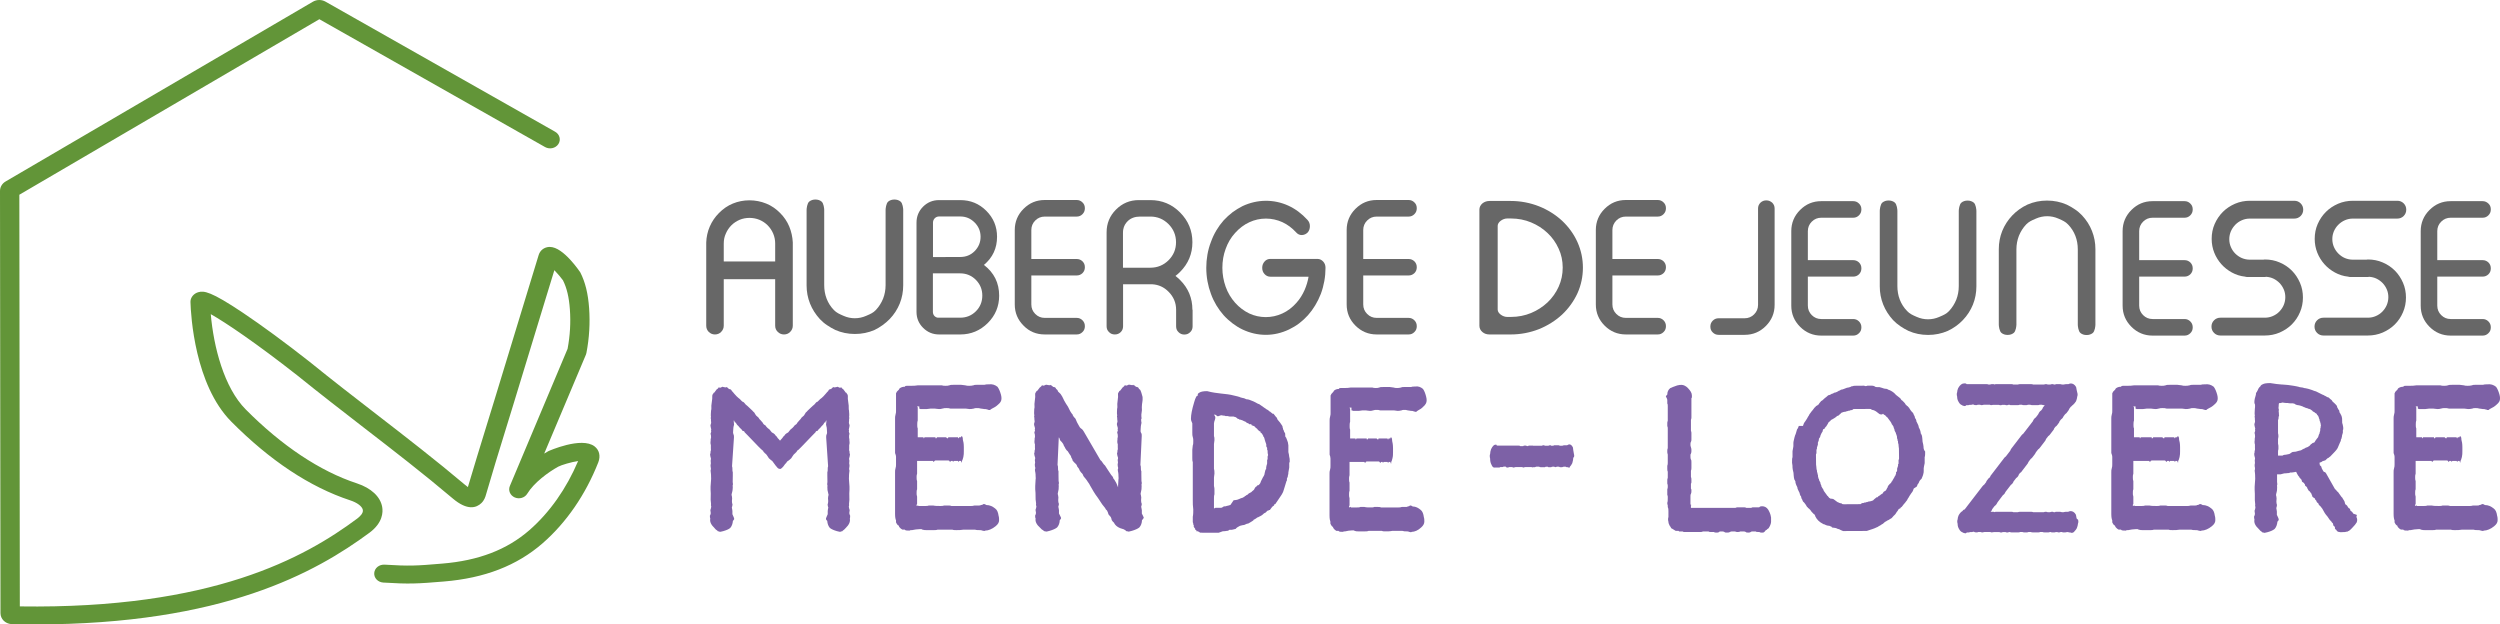 <?xml version="1.0" encoding="UTF-8" standalone="no"?>
<!-- Generator: $$$/GeneralStr/196=Adobe Illustrator 27.6.0, SVG Export Plug-In . SVG Version: 6.00 Build 0)  -->

<svg
   version="1.1"
   id="Calque_1"
   x="0px"
   y="0px"
   viewBox="0 0 2610.7 652.063"
   xml:space="preserve"
   width="2610.7"
   height="652.063"
   sodipodi:docname="logo-auberge-de-jeunesse-mende-alt.svg"
   inkscape:version="1.3.1 (9b9bdc1480, 2023-11-25, custom)"
   xmlns:inkscape="http://www.inkscape.org/namespaces/inkscape"
   xmlns:sodipodi="http://sodipodi.sourceforge.net/DTD/sodipodi-0.dtd"
   xmlns="http://www.w3.org/2000/svg"
   xmlns:svg="http://www.w3.org/2000/svg"><sodipodi:namedview
   id="namedview1"
   pagecolor="#ffffff"
   bordercolor="#000000"
   borderopacity="0.25"
   inkscape:showpageshadow="2"
   inkscape:pageopacity="0.0"
   inkscape:pagecheckerboard="0"
   inkscape:deskcolor="#d1d1d1"
   inkscape:zoom="0.95373953"
   inkscape:cx="1452.7027"
   inkscape:cy="490.70001"
   inkscape:window-width="3786"
   inkscape:window-height="1136"
   inkscape:window-x="0"
   inkscape:window-y="0"
   inkscape:window-maximized="1"
   inkscape:current-layer="Calque_1" /><defs
   id="defs32" />
<style
   type="text/css"
   id="style1">
	.st0{fill:#629538;}
	.st1{fill:#676767;}
	.st2{fill:#7D61A6;}
</style>
<g
   id="g32"
   transform="translate(-147.8,-164.637)">
	<g
   id="g2">
		<g
   id="g1">
			<path
   class="st0"
   d="m 184.2,816.7 c -7.8,0 -15.8,-0.1 -23.9,-0.3 -0.2,0 -0.4,0 -0.6,0 -6.5,-0.5 -11.4,-5.4 -11.4,-11.5 L 147.8,364 c 0,-4.1 2.3,-7.9 6.1,-10 L 474.6,166.4 c 4.2,-2.4 9.2,-2.3 13.2,0 l 239.7,135.8 c 4.8,2.7 6.3,8.5 3.4,12.9 -2.9,4.4 -9.1,5.8 -13.9,3.1 L 481.3,184.7 168,368 l 0.5,429.9 c 201.1,2.9 297.3,-50.8 352.3,-91.7 2.5,-1.9 6.6,-5.5 5.9,-9.1 -0.7,-3.7 -5.9,-7.6 -13.3,-10 C 471.3,673.2 429.6,645.5 389.3,604.9 351.2,566.5 347.1,494.1 346.7,480 c 0,-1 0.1,-1.9 0.4,-2.9 1.1,-3.5 4,-6.2 7.7,-7.3 5.9,-1.7 13,-1.1 46.6,21.4 19.7,13.2 44.5,31.4 69.8,51.3 22.9,18.6 46.6,36.9 69.5,54.6 30.8,23.8 62.6,48.4 92.8,73.9 0,0 0.3,0.2 0.3,0.2 1,0.8 1.8,1.5 2.6,2.1 6.4,-21.6 13.1,-43.4 19.6,-64.5 2.8,-9.1 5.6,-18.2 8.4,-27.3 L 698,471.3 c 0,0 12,-39.5 12.3,-40.3 1.5,-4.9 5.6,-8.1 10.8,-8.5 0.3,0 0.6,0 0.9,0 14.3,0 31.6,26.4 31.8,26.6 5.2,10.2 8.1,22.1 9.2,37.3 1.1,15.4 0.2,31.2 -2.8,46.7 -0.1,0.6 -0.3,1.2 -0.5,1.8 l -43.6,103.4 c 1.5,-0.9 2.9,-1.7 4.3,-2.5 0.3,-0.2 34.7,-15.5 48.3,-5 5,3.9 6.4,10.1 3.9,16.6 -13.3,33.8 -33.4,63 -58.2,84.6 -26.8,23.3 -60.5,36.4 -103.1,39.9 -27.6,2.3 -35.9,2.8 -63.3,1.1 -5.6,-0.4 -9.8,-4.8 -9.4,-10 0.4,-5.2 5.2,-9 10.8,-8.7 25.9,1.6 33.3,1.2 60.1,-1.1 38,-3.1 67.7,-14.5 91.1,-34.9 21.2,-18.5 38.7,-43.4 50.9,-72.2 -7,1 -17.5,4.1 -20.8,5.9 -10.5,5.8 -25.3,16.7 -32.3,28.2 -2.6,4.3 -8.3,6 -13.1,3.9 -4.8,-2.1 -7,-7.3 -5.1,-11.9 l 60.3,-143.3 c 2.6,-13.7 3.4,-27.6 2.4,-41.2 -0.9,-12.7 -3.2,-22.3 -7.2,-30.3 -1.4,-2.1 -5.3,-6.7 -9,-10.6 -1.8,6 -4.7,15.3 -9.1,29.7 L 684,586.7 c -2.8,9.1 -5.6,18.2 -8.4,27.3 -6.8,22 -13.8,44.8 -20.3,67.2 -0.6,2.2 -1.7,5.8 -4.8,8.8 -5.2,5 -14.6,8.2 -30,-4.9 -30.1,-25.5 -61.7,-49.9 -92.4,-73.6 -23,-17.8 -46.8,-36.2 -69.8,-54.8 -43.2,-33.9 -74.8,-55.2 -90.4,-64 3,34.2 13.8,76.6 36.5,99.5 37.5,37.8 77.6,64.6 116.1,77.2 14.9,4.9 24.5,13.9 26.4,24.6 1,5.6 0.6,16.6 -13.2,26.9 -56.2,41.5 -152.7,95.8 -349.5,95.8 z M 635.3,677.6 Z m -470.6,-307.7 -0.3,0.2 c 0.1,-0.1 0.2,-0.1 0.3,-0.2 z M 477.2,182.4 c 0.1,0 0.1,0.1 0.2,0.1 z"
   id="path1" />
		</g>
	</g>
	<g
   id="g18">
		<path
   class="st1"
   d="m 1992.5,373.9 h -0.3 c -2.3,0 -4.3,0.8 -6,2.4 -1.7,1.7 -2.5,3.7 -2.5,6.1 V 483 c 0,3.9 -1.4,7.2 -4.1,9.9 -2.7,2.7 -6,4.1 -9.9,4.1 h -27.2 c -2.4,0 -4.4,0.8 -6.1,2.5 -1.7,1.7 -2.5,3.7 -2.5,6.1 v 0.2 c 0,2.4 0.8,4.4 2.5,6 1.7,1.7 3.7,2.5 6.1,2.5 h 27.2 c 8.7,0 16,-3.1 22.1,-9.2 6.1,-6.1 9.2,-13.5 9.2,-22.1 V 382.4 c 0,-2.4 -0.8,-4.4 -2.5,-6.1 -1.7,-1.5 -3.7,-2.4 -6,-2.4 z"
   id="path2" />
		<path
   class="st1"
   d="m 1179.3,502 c 7.9,-7.9 11.9,-17.4 11.9,-28.6 0,-13.3 -5.3,-24 -15.9,-32.1 9.2,-7.7 13.7,-17.5 13.7,-29.4 0,-10.6 -3.7,-19.6 -11.2,-27.1 -7.5,-7.5 -16.5,-11.2 -27.2,-11.2 h -22.2 c -6.5,0 -12,2.3 -16.6,6.8 -4.6,4.6 -6.9,10.2 -6.9,16.7 v 93.3 c 0,6.5 2.3,12 6.9,16.6 4.6,4.6 10.2,6.9 16.6,6.9 h 22.2 c 11.2,0 20.7,-4 28.7,-11.9 z m -57.2,-104.9 c 0,-1.7 0.6,-3.2 1.8,-4.5 1.2,-1.2 2.7,-1.9 4.5,-1.9 h 22.2 c 5.9,0 10.8,2.1 15,6.3 4.1,4.1 6.2,9.1 6.2,14.9 0,5.9 -2.1,10.8 -6.2,15 -4.1,4.1 -9.1,6.1 -15,6.1 l -28.5,0.1 z m 1.7,97.7 c -1.2,-1.2 -1.8,-2.7 -1.8,-4.5 v -40.2 h 28.5 c 6.4,0 11.9,2.3 16.4,6.8 4.5,4.6 6.7,10 6.7,16.4 0,6.4 -2.2,11.9 -6.7,16.4 -4.5,4.5 -10,6.7 -16.4,6.7 h -22.2 c -1.7,0.2 -3.2,-0.4 -4.5,-1.6 z"
   id="path3" />
		<path
   class="st1"
   d="m 1238.8,513.9 h 33.4 c 2.3,0 4.3,-0.8 6,-2.5 1.7,-1.6 2.5,-3.6 2.5,-6 v -0.2 c 0,-2.4 -0.8,-4.4 -2.5,-6.1 -1.7,-1.7 -3.7,-2.5 -6,-2.5 h -33.4 c -3.9,0 -7.2,-1.4 -9.9,-4.1 -2.7,-2.7 -4.1,-6 -4.1,-9.9 v -30.3 h 47.4 c 2.3,0 4.3,-0.8 6,-2.4 1.7,-1.7 2.5,-3.7 2.5,-6.1 v -0.2 c 0,-2.4 -0.8,-4.4 -2.5,-6.1 -1.7,-1.6 -3.7,-2.4 -6,-2.4 h -47.4 v -30.3 c 0,-3.9 1.4,-7.2 4.1,-9.9 2.7,-2.7 6,-4.1 9.9,-4.1 h 33.4 c 2.3,0 4.3,-0.8 6,-2.5 1.7,-1.7 2.5,-3.7 2.5,-6.1 V 382 c 0,-2.4 -0.8,-4.4 -2.5,-6 -1.7,-1.7 -3.7,-2.5 -6,-2.5 h -33.4 c -8.7,0 -16,3.1 -22.1,9.2 -6.1,6.1 -9.2,13.5 -9.2,22.1 v 77.8 c 0,8.7 3.1,16 9.2,22.1 6,6.2 13.4,9.2 22.1,9.2 z"
   id="path4" />
		<path
   class="st1"
   d="m 1624.8,511.4 c 1.7,-1.6 2.5,-3.6 2.5,-6 v -0.2 c 0,-2.4 -0.8,-4.4 -2.5,-6.1 -1.7,-1.7 -3.7,-2.5 -6,-2.5 h -33.4 c -3.9,0 -7.2,-1.4 -9.9,-4.1 -2.7,-2.7 -4.1,-6 -4.1,-9.9 v -30.3 h 47.4 c 2.3,0 4.3,-0.8 6,-2.4 1.7,-1.7 2.5,-3.7 2.5,-6.1 v -0.2 c 0,-2.4 -0.8,-4.4 -2.5,-6.1 -1.7,-1.6 -3.7,-2.4 -6,-2.4 h -47.4 v -30.3 c 0,-3.9 1.4,-7.2 4.1,-9.9 2.7,-2.7 6,-4.1 9.9,-4.1 h 33.4 c 2.3,0 4.3,-0.8 6,-2.5 1.7,-1.7 2.5,-3.7 2.5,-6.1 V 382 c 0,-2.4 -0.8,-4.4 -2.5,-6 -1.7,-1.7 -3.7,-2.5 -6,-2.5 h -33.4 c -8.7,0 -16,3.1 -22.1,9.2 -6.1,6.1 -9.2,13.5 -9.2,22.1 v 77.8 c 0,8.7 3.1,16 9.2,22.1 6.1,6.1 13.5,9.2 22.1,9.2 h 33.4 c 2.4,0 4.4,-0.8 6,-2.5 z"
   id="path5" />
		<path
   class="st1"
   d="m 2429.1,374.7 h -33.4 c -8.7,0 -16,3.1 -22.1,9.2 -6.1,6.1 -9.2,13.5 -9.2,22.1 v 77.8 c 0,8.7 3.1,16 9.2,22.1 6.1,6.1 13.5,9.2 22.1,9.2 h 33.4 c 2.3,0 4.3,-0.8 6,-2.5 1.7,-1.6 2.5,-3.6 2.5,-6 v -0.2 c 0,-2.4 -0.8,-4.4 -2.5,-6.1 -1.7,-1.7 -3.7,-2.5 -6,-2.5 h -33.4 c -3.9,0 -7.2,-1.4 -9.9,-4.1 -2.7,-2.7 -4.1,-6 -4.1,-9.9 v -30.3 h 47.4 c 2.3,0 4.3,-0.8 6,-2.4 1.7,-1.7 2.5,-3.7 2.5,-6.1 v -0.2 c 0,-2.4 -0.8,-4.4 -2.5,-6.1 -1.7,-1.6 -3.7,-2.4 -6,-2.4 h -47.4 V 406 c 0,-3.9 1.4,-7.2 4.1,-9.9 2.7,-2.7 6,-4.1 9.9,-4.1 h 33.4 c 2.3,0 4.3,-0.8 6,-2.5 1.7,-1.7 2.5,-3.7 2.5,-6.1 v -0.2 c 0,-2.4 -0.8,-4.4 -2.5,-6 -1.7,-1.7 -3.7,-2.5 -6,-2.5 z"
   id="path6" />
		<path
   class="st1"
   d="M 2740.3,374.7 H 2707 c -8.7,0 -16,3.1 -22.1,9.2 -6.1,6.1 -9.2,13.5 -9.2,22.1 v 77.8 c 0,8.7 3.1,16 9.2,22.1 6.1,6.1 13.5,9.2 22.1,9.2 h 33.4 c 2.3,0 4.3,-0.8 6,-2.5 1.7,-1.6 2.5,-3.6 2.5,-6 v -0.2 c 0,-2.4 -0.8,-4.4 -2.5,-6.1 -1.7,-1.7 -3.7,-2.5 -6,-2.5 H 2707 c -3.9,0 -7.2,-1.4 -9.9,-4.1 -2.7,-2.7 -4.1,-6 -4.1,-9.9 v -30.3 h 47.4 c 2.3,0 4.3,-0.8 6,-2.4 1.7,-1.7 2.5,-3.7 2.5,-6.1 v -0.2 c 0,-2.4 -0.8,-4.4 -2.5,-6.1 -1.7,-1.6 -3.7,-2.4 -6,-2.4 H 2693 V 406 c 0,-3.9 1.4,-7.2 4.1,-9.9 2.7,-2.7 6,-4.1 9.9,-4.1 h 33.4 c 2.3,0 4.3,-0.8 6,-2.5 1.7,-1.7 2.5,-3.7 2.5,-6.1 v -0.2 c 0,-2.4 -0.8,-4.4 -2.5,-6 -1.8,-1.7 -3.8,-2.5 -6.1,-2.5 z"
   id="path7" />
		<path
   class="st1"
   d="m 1835.7,394.9 c 2.7,-2.7 6,-4.1 9.9,-4.1 h 33.4 c 2.3,0 4.3,-0.8 6,-2.5 1.7,-1.7 2.5,-3.7 2.5,-6.1 V 382 c 0,-2.4 -0.8,-4.4 -2.5,-6 -1.7,-1.7 -3.7,-2.5 -6,-2.5 h -33.4 c -8.7,0 -16,3.1 -22.1,9.2 -6.1,6.1 -9.2,13.5 -9.2,22.1 v 77.8 c 0,8.7 3.1,16 9.2,22.1 6.1,6.1 13.5,9.2 22.1,9.2 h 33.4 c 2.3,0 4.3,-0.8 6,-2.5 1.7,-1.6 2.5,-3.6 2.5,-6 v -0.2 c 0,-2.4 -0.8,-4.4 -2.5,-6.1 -1.7,-1.7 -3.7,-2.5 -6,-2.5 h -33.4 c -3.9,0 -7.2,-1.4 -9.9,-4.1 -2.7,-2.7 -4.1,-6 -4.1,-9.9 v -30.3 h 47.4 c 2.3,0 4.3,-0.8 6,-2.4 1.7,-1.7 2.5,-3.7 2.5,-6.1 v -0.2 c 0,-2.4 -0.8,-4.4 -2.5,-6.1 -1.7,-1.6 -3.7,-2.4 -6,-2.4 h -47.4 v -30.3 c 0,-3.8 1.4,-7.1 4.1,-9.9 z"
   id="path8" />
		<path
   class="st1"
   d="m 2083.1,374.7 h -33.4 c -8.7,0 -16,3.1 -22.1,9.2 -6.1,6.1 -9.2,13.5 -9.2,22.1 v 77.8 c 0,8.7 3.1,16 9.2,22.1 6.1,6.1 13.5,9.2 22.1,9.2 h 33.4 c 2.3,0 4.3,-0.8 6,-2.5 1.7,-1.6 2.5,-3.6 2.5,-6 v -0.2 c 0,-2.4 -0.8,-4.4 -2.5,-6.1 -1.7,-1.7 -3.7,-2.5 -6,-2.5 h -33.4 c -3.9,0 -7.2,-1.4 -9.9,-4.1 -2.7,-2.7 -4.1,-6 -4.1,-9.9 v -30.3 h 47.4 c 2.3,0 4.3,-0.8 6,-2.4 1.7,-1.7 2.5,-3.7 2.5,-6.1 v -0.2 c 0,-2.4 -0.8,-4.4 -2.5,-6.1 -1.7,-1.6 -3.7,-2.4 -6,-2.4 h -47.4 V 406 c 0,-3.9 1.4,-7.2 4.1,-9.9 2.7,-2.7 6,-4.1 9.9,-4.1 h 33.4 c 2.3,0 4.3,-0.8 6,-2.5 1.7,-1.7 2.5,-3.7 2.5,-6.1 v -0.2 c 0,-2.4 -0.8,-4.4 -2.5,-6 -1.7,-1.7 -3.7,-2.5 -6,-2.5 z"
   id="path9" />
		<path
   class="st1"
   d="m 1393,488.1 c 0,-12.1 -4.3,-22.5 -12.8,-31 -1.6,-1.6 -3.2,-3 -4.9,-4.3 1.6,-1.2 3.2,-2.6 4.8,-4.2 8.6,-8.6 12.9,-18.9 12.9,-31 0,-12.1 -4.3,-22.5 -12.9,-31.1 -8.5,-8.6 -18.9,-12.9 -31,-12.9 H 1337 c -9.3,0 -17.2,3.3 -23.8,9.9 -6.5,6.5 -9.8,14.5 -9.8,23.7 v 98.2 c 0,2.4 0.8,4.4 2.5,6 1.6,1.7 3.6,2.5 6,2.5 h 0.2 c 2.4,0 4.4,-0.8 6.1,-2.5 1.6,-1.6 2.4,-3.6 2.4,-6 v -43.9 h 30.5 c 6.6,0.4 12.3,3 17,7.8 5.2,5.2 7.9,11.5 7.9,18.9 v 17.3 c 0,2.4 0.8,4.4 2.5,6 1.7,1.7 3.7,2.5 6,2.5 h 0.2 c 2.3,0 4.3,-0.8 6,-2.5 1.7,-1.6 2.5,-3.6 2.5,-6 v -17.4 z m -43.9,-43.9 h -28.6 V 408 c 0,-1.7 0.1,-3 0.3,-3.8 0.6,-3.4 2.2,-6.3 4.7,-8.7 3.2,-3.1 7.5,-4.7 12.9,-4.7 h 10.7 c 7.4,0 13.6,2.6 18.9,7.8 5.2,5.2 7.9,11.6 7.9,19 0,7.4 -2.6,13.6 -7.9,18.9 -5.2,5.1 -11.5,7.7 -18.9,7.7 z"
   id="path10" />
		<path
   class="st1"
   d="m 1504.5,502.3 c 3.3,-2.5 6.4,-5.4 9.2,-8.5 5.6,-6.3 10.1,-13.8 13.4,-22.2 3.3,-8.9 4.9,-18.1 4.9,-27.3 0,-2.6 -0.8,-4.8 -2.4,-6.5 -1.6,-1.8 -3.7,-2.8 -6.1,-2.8 h -49.1 c -2.4,0 -4.5,0.9 -6.1,2.8 -1.6,1.8 -2.4,4 -2.4,6.5 0,2.6 0.8,4.8 2.4,6.5 1.6,1.8 3.7,2.8 6.1,2.8 h 39.9 c -0.8,4.8 -2.2,9.4 -4.1,13.8 -2.2,5 -5,9.5 -8.5,13.4 -4.3,4.9 -9.3,8.7 -14.8,11.2 -11,5.1 -23.8,5 -34.5,0 -5.4,-2.6 -10.4,-6.3 -14.8,-11.2 -4.3,-4.9 -7.7,-10.5 -9.9,-16.8 -2.2,-6.2 -3.4,-12.9 -3.4,-19.7 0,-6.9 1.1,-13.5 3.4,-19.7 2.2,-6.2 5.5,-11.9 9.9,-16.7 4.4,-4.9 9.4,-8.7 14.9,-11.2 5.4,-2.5 11.2,-3.8 17.3,-3.8 6,0 11.7,1.3 17.1,3.7 5.4,2.5 10.2,6.1 14.4,10.7 1.7,1.9 3.7,2.9 6.1,2.8 2.3,-0.1 4.3,-1 6.1,-2.8 1.5,-1.8 2.2,-4 2.2,-6.5 0,-2.5 -0.8,-4.7 -2.5,-6.5 -5.9,-6.5 -12.6,-11.5 -20,-14.9 -15.1,-6.9 -32.4,-6.8 -47.9,0.5 -3.6,1.8 -7.1,4 -10.4,6.4 -3.3,2.5 -6.4,5.4 -9.3,8.5 -5.7,6.5 -10.2,14 -13.2,22.4 -1.7,4.3 -2.9,8.8 -3.7,13.3 -0.8,4.5 -1.2,9.2 -1.2,13.8 0,9.6 1.7,18.8 4.9,27.3 3,8.3 7.5,15.7 13.2,22.2 2.9,3.2 6,6 9.3,8.5 3.3,2.5 6.8,4.7 10.4,6.4 7.8,3.7 16,5.6 24.4,5.6 8.3,0 16.4,-1.9 24.2,-5.6 3.7,-1.8 7.3,-3.9 10.6,-6.4 z"
   id="path11" />
		<path
   class="st1"
   d="m 1779,395.1 c -7,-6.4 -15,-11.4 -24,-15 -9.4,-3.7 -19.3,-5.6 -29.6,-5.6 h -22.1 c -2.9,0 -5.4,0.9 -7.4,2.5 -2.1,1.8 -3.2,4 -3.2,6.6 v 121.2 c 0,2.6 1.1,4.9 3.2,6.6 2,1.7 4.4,2.5 7.4,2.5 h 22.1 c 10.3,0 20.2,-1.9 29.6,-5.6 8.9,-3.6 17,-8.7 24,-15.1 7,-6.6 12.4,-14.2 16.2,-22.5 3.7,-8.3 5.6,-17.3 5.6,-26.5 0,-9.3 -1.9,-18.2 -5.6,-26.5 -3.7,-8.4 -9.2,-16 -16.2,-22.6 z m 0.7,49 c 0,7 -1.4,13.7 -4.2,19.9 -2.8,6.2 -6.7,11.7 -11.6,16.4 -4.9,4.6 -10.7,8.4 -17.2,11.1 -6.5,2.7 -13.6,4.1 -21,4.1 h -4.1 c -4.3,0 -9.8,-3.6 -9.8,-7.6 v -87.6 c 0,-4 5.5,-7.6 9.8,-7.6 h 4.1 c 7.4,0 14.5,1.4 21,4.1 6.5,2.7 12.3,6.4 17.2,11.1 4.9,4.6 8.8,10.1 11.6,16.4 2.8,6 4.2,12.7 4.2,19.7 z"
   id="path12" />
		<path
   class="st1"
   d="m 973,511.2 c 1.8,-1.8 2.7,-4 2.7,-6.5 v -86.3 -0.6 c -0.3,-5.7 -1.5,-11.3 -3.7,-16.6 -2.2,-5.3 -5.4,-10 -9.5,-14.1 -4.2,-4.3 -9.1,-7.7 -14.6,-9.9 -11,-4.5 -24,-4.5 -34.8,0 -5.4,2.2 -10.3,5.6 -14.5,9.9 -4.1,4.1 -7.3,8.8 -9.6,14.1 -2.3,5.3 -3.5,10.9 -3.7,16.7 v 86.8 c 0,2.6 0.9,4.8 2.6,6.5 1.8,1.8 4,2.7 6.5,2.7 2.6,0 4.8,-0.9 6.5,-2.7 1.8,-1.8 2.7,-4 2.7,-6.5 v -48.5 h 53.7 v 48.5 c 0,2.6 0.9,4.8 2.7,6.5 1.8,1.8 4,2.7 6.5,2.7 2.6,0 4.8,-0.9 6.5,-2.7 z m -15.7,-92.3 v 18.8 h -53.7 v -18.8 c 0,-3.7 0.7,-7.2 2.2,-10.4 1.4,-3.3 3.4,-6.2 5.8,-8.6 2.4,-2.4 5.3,-4.3 8.5,-5.7 6.4,-2.7 14.3,-2.7 20.8,0 3.3,1.4 6.1,3.3 8.5,5.7 2.4,2.4 4.4,5.3 5.8,8.6 1.4,3.3 2.1,6.8 2.1,10.4 z"
   id="path13" />
		<path
   class="st1"
   d="m 1076.9,497.8 c 4.6,-4.8 8.1,-10.3 10.5,-16.2 2.4,-6 3.6,-12.4 3.6,-19.1 v -78.8 c 0,-1.1 -0.5,-6.8 -2.8,-8.6 -1.7,-1.4 -3.9,-2.1 -6.4,-2.1 -2.5,0 -4.7,0.7 -6.4,2.1 -2.3,1.8 -2.8,7.6 -2.8,8.6 v 78.7 c 0,5 -0.9,9.7 -2.6,14.1 -1.8,4.4 -4.3,8.4 -7.6,11.9 -2.7,2.9 -5.8,4.2 -9.3,5.7 l -0.9,0.4 c -7.5,3.3 -16,3.3 -23.4,0 l -0.7,-0.3 c -3.6,-1.6 -6.7,-2.9 -9.5,-5.8 -3.4,-3.5 -5.9,-7.5 -7.6,-11.9 -1.7,-4.4 -2.5,-9.2 -2.5,-14.1 v -78.7 c 0,-1.1 -0.5,-6.8 -2.8,-8.6 -1.7,-1.4 -3.9,-2.1 -6.4,-2.1 -2.5,0 -4.6,0.7 -6.4,2.1 -2.3,1.8 -2.8,7.6 -2.8,8.6 v 79 c 0,6.6 1.2,13 3.6,19 2.4,6 5.9,11.4 10.3,16.2 2.3,2.4 4.8,4.6 7.6,6.4 2.7,1.8 5.5,3.5 8.5,4.9 6.3,2.8 13.2,4.2 20.5,4.2 7.2,0 14.1,-1.4 20.5,-4.2 5.9,-2.9 11.2,-6.7 15.8,-11.4 z"
   id="path14" />
		<path
   class="st1"
   d="m 2202.5,374.1 c -2.5,0 -4.7,0.7 -6.4,2.1 -2.3,1.8 -2.8,7.6 -2.8,8.6 v 78.7 c 0,5 -0.9,9.7 -2.6,14.1 -1.8,4.4 -4.3,8.4 -7.6,11.9 -2.7,2.9 -5.8,4.2 -9.3,5.7 l -0.9,0.4 c -7.5,3.3 -16,3.3 -23.4,0 l -0.7,-0.3 c -3.6,-1.6 -6.7,-2.9 -9.5,-5.9 -3.4,-3.5 -5.9,-7.5 -7.6,-11.9 -1.7,-4.4 -2.5,-9.2 -2.5,-14.1 v -78.7 c 0,-1.1 -0.5,-6.8 -2.8,-8.6 -1.7,-1.4 -3.9,-2.1 -6.4,-2.1 -2.5,0 -4.6,0.7 -6.4,2.1 -2.3,1.8 -2.8,7.6 -2.8,8.6 v 79 c 0,6.6 1.2,13 3.6,19 2.4,6 5.9,11.4 10.3,16.2 2.3,2.4 4.9,4.6 7.6,6.4 2.7,1.8 5.5,3.5 8.5,4.9 6.3,2.8 13.2,4.2 20.5,4.2 7.2,0 14.1,-1.4 20.5,-4.2 6,-2.8 11.3,-6.6 15.8,-11.3 4.6,-4.8 8.1,-10.3 10.5,-16.2 2.4,-6 3.6,-12.4 3.6,-19.1 v -78.8 c 0,-1.1 -0.5,-6.8 -2.8,-8.6 -1.8,-1.4 -3.9,-2.1 -6.4,-2.1 z"
   id="path15" />
		<path
   class="st1"
   d="m 2322.1,389.6 c -2.3,-2.4 -4.8,-4.6 -7.6,-6.4 -2.7,-1.8 -5.5,-3.5 -8.5,-4.9 -6.4,-2.8 -13.2,-4.2 -20.5,-4.2 -7.2,0 -14.1,1.4 -20.5,4.2 -6,2.8 -11.3,6.6 -15.8,11.3 -4.6,4.8 -8.1,10.3 -10.5,16.2 -2.4,6 -3.6,12.4 -3.6,19.1 v 78.8 c 0,1.1 0.5,6.8 2.8,8.6 1.7,1.4 3.9,2.1 6.4,2.1 2.5,0 4.7,-0.7 6.4,-2.1 2.3,-1.8 2.8,-7.6 2.8,-8.6 V 425 c 0,-5 0.9,-9.7 2.6,-14.1 1.8,-4.4 4.3,-8.4 7.6,-11.9 2.7,-2.8 5.8,-4.2 9.3,-5.7 l 0.9,-0.4 c 7.5,-3.3 16,-3.3 23.4,0 l 0.7,0.3 c 3.6,1.6 6.7,2.9 9.5,5.9 3.4,3.5 5.9,7.5 7.6,11.9 1.7,4.4 2.5,9.2 2.5,14.1 v 78.7 c 0,1.1 0.5,6.8 2.8,8.6 1.7,1.4 3.9,2.1 6.4,2.1 2.5,0 4.6,-0.7 6.4,-2.1 2.3,-1.8 2.8,-7.6 2.8,-8.6 v -79 c 0,-6.6 -1.2,-13 -3.6,-19 -2.3,-5.9 -5.8,-11.4 -10.3,-16.2 z"
   id="path16" />
		<path
   class="st1"
   d="m 2482.2,399.2 c 1.9,-1.9 4.2,-3.5 6.8,-4.6 2.5,-1.1 5.3,-1.7 8.3,-1.7 h 46.4 c 2.6,0 4.8,-0.9 6.6,-2.7 1.8,-1.8 2.7,-4 2.7,-6.6 0,-2.6 -0.9,-4.8 -2.7,-6.6 -1.8,-1.8 -4,-2.7 -6.6,-2.7 h -46.4 c -5.4,0 -10.6,1 -15.5,3.1 -4.8,2.1 -9.1,4.9 -12.7,8.5 -3.6,3.6 -6.5,7.9 -8.6,12.7 -2.1,4.8 -3.1,10 -3.1,15.5 0,5 0.9,9.9 2.7,14.4 1.8,4.5 4.3,8.5 7.4,12 3.1,3.5 6.8,6.4 11,8.7 4.2,2.3 8.8,3.8 13.6,4.3 1.4,0.4 2,0.4 2.4,0.4 h 18.5 c 0.5,0 1,-0.1 1.4,-0.2 2.7,0.2 5.2,0.8 7.5,1.9 2.5,1.2 4.6,2.8 6.4,4.6 1.8,1.9 3.3,4.1 4.4,6.7 1.1,2.5 1.6,5.3 1.6,8.1 0,2.9 -0.6,5.7 -1.7,8.3 -1.1,2.6 -2.7,4.8 -4.6,6.8 -1.9,1.9 -4.2,3.5 -6.8,4.6 -2.5,1.1 -5.3,1.7 -8.3,1.7 h -46.4 c -2.6,0 -4.8,0.9 -6.6,2.7 -1.8,1.8 -2.7,4 -2.7,6.6 0,2.6 0.9,4.8 2.7,6.6 1.8,1.8 4,2.7 6.6,2.7 h 46.4 c 5.4,0 10.6,-1 15.5,-3.1 4.8,-2.1 9.1,-4.9 12.7,-8.5 3.6,-3.6 6.5,-7.9 8.5,-12.7 2.1,-4.8 3.1,-10 3.1,-15.4 0,-5.4 -1,-10.6 -3.1,-15.4 -2.1,-4.8 -4.9,-9.1 -8.5,-12.7 -3.6,-3.6 -7.9,-6.5 -12.7,-8.5 -4.8,-2.1 -10,-3.1 -15.5,-3.1 -0.7,0 -1.2,0.1 -1.6,0.2 h -14.1 c -2.9,0 -5.7,-0.6 -8.3,-1.7 -2.6,-1.1 -4.8,-2.7 -6.8,-4.6 -1.9,-1.9 -3.5,-4.2 -4.6,-6.8 -1.1,-2.5 -1.7,-5.3 -1.7,-8.3 0,-3 0.6,-5.7 1.7,-8.3 1.2,-2.7 2.8,-4.9 4.7,-6.9 z"
   id="path17" />
		<path
   class="st1"
   d="m 2589.8,399.2 c 1.9,-1.9 4.2,-3.5 6.8,-4.6 2.5,-1.1 5.3,-1.7 8.3,-1.7 h 46.4 c 2.6,0 4.8,-0.9 6.6,-2.7 1.8,-1.8 2.7,-4 2.7,-6.6 0,-2.6 -0.9,-4.8 -2.7,-6.6 -1.8,-1.8 -4,-2.7 -6.6,-2.7 h -46.4 c -5.4,0 -10.6,1 -15.5,3.1 -4.8,2.1 -9.1,4.9 -12.7,8.5 -3.6,3.6 -6.5,7.9 -8.6,12.7 -2.1,4.8 -3.1,10 -3.1,15.5 0,5 0.9,9.9 2.7,14.4 1.8,4.5 4.3,8.5 7.4,12 3.1,3.5 6.8,6.4 11,8.7 4.2,2.3 8.8,3.8 13.6,4.3 1.4,0.4 2,0.4 2.4,0.4 h 18.5 c 0.5,0 1,-0.1 1.4,-0.2 2.7,0.2 5.2,0.8 7.5,1.9 2.5,1.2 4.6,2.8 6.4,4.6 1.8,1.9 3.3,4.1 4.4,6.7 1.1,2.5 1.6,5.3 1.6,8.1 0,2.9 -0.6,5.7 -1.7,8.3 -1.1,2.6 -2.7,4.8 -4.6,6.8 -1.9,1.9 -4.2,3.5 -6.8,4.6 -2.5,1.1 -5.3,1.7 -8.3,1.7 h -46.4 c -2.6,0 -4.8,0.9 -6.6,2.7 -1.8,1.8 -2.7,4 -2.7,6.6 0,2.6 0.9,4.8 2.7,6.6 1.8,1.8 4,2.7 6.6,2.7 h 46.4 c 5.4,0 10.6,-1 15.5,-3.1 4.8,-2.1 9.1,-4.9 12.7,-8.5 3.6,-3.6 6.5,-7.9 8.5,-12.7 2.1,-4.8 3.1,-10 3.1,-15.4 0,-5.4 -1,-10.6 -3.1,-15.4 -2.1,-4.8 -4.9,-9.1 -8.5,-12.7 -3.6,-3.6 -7.9,-6.5 -12.7,-8.5 -4.8,-2.1 -10,-3.1 -15.5,-3.1 -0.7,0 -1.2,0.1 -1.6,0.2 h -14.1 c -2.9,0 -5.7,-0.6 -8.3,-1.7 -2.6,-1.1 -4.8,-2.7 -6.8,-4.7 -1.9,-1.9 -3.5,-4.2 -4.6,-6.8 -1.1,-2.5 -1.7,-5.3 -1.7,-8.3 0,-3 0.6,-5.7 1.7,-8.3 1.2,-2.6 2.7,-4.9 4.7,-6.8 z"
   id="path18" />
	</g>
	<g
   id="g31">
		<g
   id="g30">
			<path
   class="st2"
   d="m 1890.1,698.9 v 5.6 c -0.5,1.7 -0.5,3.3 0,5 0,1.1 0.5,2.8 1.5,4.5 0.5,0.6 1,1.1 1,1.1 v 0.6 c 0.5,0.6 1,1.1 1.5,1.1 1,0.6 2.6,1.7 3.6,2.2 h 1.5 0.5 1 l 0.5,0.6 h 2.6 c 1,0 1.5,0 2.1,0.6 h 5.6 1.5 1 1 0.5 2.6 5.6 c 0.5,0 1.5,0 2.6,-0.6 h 3.1 2.6 c 0.5,0.6 1.5,0.6 2.6,0.6 h 3.1 c 0.5,0.6 1.5,0.6 2.6,0.6 1,0 2.1,0 2.6,-0.6 0.5,-0.6 1.5,-0.6 2.6,-0.6 1,0 2.1,0 3.1,0.6 0.5,0.6 1.5,0.6 2.6,0.6 1,0 2.1,0 3.1,-0.6 1,-0.6 2.1,-0.6 2.6,-0.6 h 2.6 c 1.5,0.6 2.1,0.6 2.6,0.6 1,0 2.1,0 3.1,-0.6 h 2.6 c 1,0 2.1,0 3.1,0.6 0.5,0.6 1.5,0.6 2.6,0.6 1,0 1.5,0 2.6,-0.6 0.5,-0.6 1.5,-0.6 2.6,-0.6 h 2.6 c 0.5,0.6 1.5,0.6 3.1,0.6 0.5,0 1,0 2.1,0.6 h 2.1 c 0.5,0 1,0 1.5,-0.6 0.5,-0.6 1,-0.6 1,-1.1 0.5,-0.6 1,-1.1 1.5,-1.1 0.5,-0.6 1,-1.1 2.1,-1.7 1.5,-2.2 2.6,-5 2.6,-6.7 v -4.5 c -0.5,-3.9 -2.1,-6.7 -3.1,-8.4 -1.5,-2.2 -3.6,-3.4 -6.2,-3.4 -1,0 -2.1,0 -3.1,1.1 h -5.6 c -1,0 -2.1,0 -2.6,0.6 h -2.6 -2.6 c -1,-0.6 -2.1,-0.6 -3.1,-0.6 h -2.6 -3.1 c -0.5,0 -1.5,0 -2.6,0.6 h -2.6 -2.6 -3.1 -2.6 -3.1 -2.6 -2.6 -2.6 -2.6 -5.6 -3.1 -2.6 -2.6 -3.1 -2.6 -1.5 -1 v -2.8 h 0.5 l -0.5,-0.6 h -0.5 v -2.8 -2.8 -2.8 c 0,-1.1 0,-2.2 0.5,-2.8 0.5,-1.1 0.5,-2.2 0.5,-3.3 0,-1.1 0,-1.7 -0.5,-2.2 v -3.4 -1.7 c 0.5,-0.6 0.5,-1.1 0.5,-2.2 v -1.7 c 0,-1.1 0,-2.2 -0.5,-3.4 v -2.8 -3.4 c 0.5,-1.1 0.5,-2.2 0.5,-3.4 v -1.7 -2.2 -1.7 c 0,-1.1 0,-2.2 -0.5,-2.8 -0.5,-1.1 -0.5,-2.2 -0.5,-3.9 0,-1.1 0,-1.7 0.5,-2.2 0.5,-1.1 0.5,-2.2 0.5,-3.4 0,-1.1 0,-2.2 -0.5,-3.3 -0.5,-1.1 -0.5,-2.2 -0.5,-2.8 0,-1.1 0,-2.2 0.5,-2.8 0.5,-1.1 0.5,-1.7 0.5,-2.8 v -3.4 -2.8 c 0,-0.6 0,-1.7 -0.5,-2.8 v -2.8 -5.6 -2.8 c 0.5,-1.1 0.5,-2.2 0.5,-2.8 v -6.1 -2.8 -2.8 -2.6 -3.3 -2.2 c 0.5,-0.6 0.5,-1.1 0.5,-1.1 v -1.7 c 0,-2.8 -1.5,-5 -4.1,-7.8 -2.1,-2.2 -4.6,-3.4 -6.7,-3.4 -1,0 -2.6,0 -4.6,0.6 -3.6,1.1 -5.6,2.2 -7.2,2.8 -2.1,1.7 -3.1,3.9 -3.1,6.7 -1,1.1 -1.5,1.7 -1.5,1.7 0,0.6 0.5,1.1 1,2.2 0.5,1.1 0.5,1.7 0.5,2.2 v 3.3 c 0.5,0.6 0.5,1.7 0.5,2.8 v 2.8 2.8 2.8 3.9 2.8 c -0.5,1.1 -0.5,2.2 -0.5,2.8 v 2.8 c 0.5,1.1 0.5,1.7 0.5,2.8 v 5.6 2.8 3.4 2.8 2.8 2.8 c -0.5,1.1 -0.5,2.2 -0.5,3.4 0,1.1 0,2.2 0.5,3.4 v 2.2 3.4 2.8 c 0,1.1 0,2.2 -0.5,3.4 v 2.8 c 0,1.7 0,2.2 0.5,3.4 v 3.4 2.8 c -0.5,1.1 -0.5,2.2 -0.5,3.3 v 2.8 c 0.5,1.1 0.5,1.7 0.5,2.8 0,1.1 0,2.2 -0.5,3.3 v 2.2 3.4 c 0.5,1.1 0.5,1.7 0.5,2.8 0,2.2 0,4.5 -0.5,5.6 0,0.6 0,1.7 0.5,2.8 v 1.7 c 0.7,1.4 0.7,3 0.7,4.7"
   id="path19" />
			<path
   class="st2"
   d="m 2156.5,631.1 c 0,-1 -0.5,-3.1 -1,-5.2 0,-2.6 -0.5,-4.2 -0.5,-5.3 l -0.5,-2.1 c -0.5,0 -0.5,-0.5 -0.5,-1 -0.5,0 -0.5,-0.5 -0.5,-1 V 616 c -0.5,-2.6 -1.5,-4.2 -2,-5.2 0,-1.6 -1,-3.2 -2,-5.3 -0.5,-0.5 -0.5,-1 -0.5,-1.6 -0.5,-1.1 -0.5,-1.6 -0.5,-1.6 -0.5,-0.5 -1,-1 -1,-1.6 0,-1 -0.5,-2.1 -1,-2.6 -0.5,-1.6 -1,-2.6 -2,-3.2 -1,-1 -2,-2.6 -3,-4.2 0,-0.5 -0.5,-0.5 -1,-1 0,-0.5 -0.5,-1 -1,-1 0,0 -0.5,-0.5 -1,-1 -0.5,-0.5 -1,-1 -1,-1 0,-0.5 -0.5,-1.1 -2,-2.6 -1,-1 -1.5,-1.6 -2,-1.6 -0.5,-1 -1,-1.6 -1,-1.6 -0.5,-0.5 -1,-1 -2.5,-2.1 -0.9,-0.7 -1.6,-1.3 -2.3,-1.8 0,0 0,0 -0.1,-0.1 -1.4,-1.7 -3.2,-3.2 -5.6,-4.4 l -1,-0.5 h -0.5 c -0.2,-0.1 -0.4,-0.2 -0.5,-0.3 -0.6,-0.4 -1.2,-0.7 -1.9,-1 h -0.7 c -0.7,-0.2 -1.4,-0.3 -2.1,-0.3 -1.4,-0.5 -2.9,-1 -4.9,-1.5 h -2.4 c -0.5,0 -1.9,0 -2.9,-1 -1,-0.5 -1.9,-0.5 -2.9,-0.5 h -4.3 c -1.4,0.6 -2.4,0.6 -3.4,0 l -10.6,0.1 c -1.4,0.6 -2.4,0.6 -2.9,0.6 0,0.5 -1,0.5 -2.4,1.1 -1,0 -2.9,0.5 -5.3,1.6 -1,0.5 -1.9,0.6 -1.9,0.6 -1,0 -1.9,0.6 -2.4,1.1 -0.5,0 -1,0 -1.5,0.6 l -0.9,0.5 c -0.5,0.5 -1,0.5 -1.5,0.6 -0.5,0.5 -1,0.5 -1.9,0.5 -0.5,0.5 -1.4,1.1 -2.4,1.1 -1,0.5 -1.9,1.1 -1.9,1.1 -0.5,0 -1,0.5 -1.9,0.5 -1.4,1.1 -1.9,1.6 -2.4,2.1 -1,0.5 -2.4,2.1 -4.3,3.7 h -0.5 l -0.9,1.1 c -1,1.1 -1.5,1.6 -1.9,2.7 -0.5,0 -1,0.5 -1.5,1.1 l -1.4,0.6 c 0,0.5 -0.5,1.1 -1.4,1.6 -1.5,2.1 -2.4,3.2 -3.4,4.3 -0.5,0.5 -0.9,1.6 -1.9,2.6 -0.5,1.1 -1,2.1 -1.5,2.6 -0.5,1.1 -1.4,2.6 -2.9,4.8 -1.4,1.6 -1.9,3.2 -2.4,4.8 h -4.3 l -0.5,1.1 c 0,0.5 -0.5,1.6 -1.4,2.6 -1,3.2 -1.4,5.3 -1.9,5.8 -0.5,1.6 -1,3.2 -1.4,5.3 -0.5,1.6 -0.5,2.6 -0.5,3.7 v 2.6 c 0,1 -0.5,2.6 -0.9,5.2 v 6.3 c -0.5,1.1 -0.5,3.2 -0.5,5.8 0.5,2.1 0.5,4.2 0.5,5.3 0,1 0.5,3.1 1,5.2 0,2.6 0.5,4.2 0.5,5.3 l 0.5,2.1 c 0.5,0 0.5,0.5 0.5,1 0.5,0 0.5,0.5 0.5,1 v 0.5 c 0.5,2.6 1.5,4.2 2,5.2 0,1.6 1,3.1 2,5.3 0.5,0.5 0.5,1 0.5,1.6 0.5,1 0.5,1.6 0.5,1.6 0.5,0.5 1,1 1,1.6 0,1 0.5,2.1 1,2.6 0.5,1.6 1,2.6 2,3.2 1,1 1.9,2.6 2.9,4.2 0,0.5 0.5,0.5 1,1 0,0.5 0.5,1 1,1 0,0 0.5,0.5 1,1 0.5,0.5 1,1 1,1 0,0.5 0.5,1 2,2.6 1,1 1.4,1.6 1.9,1.6 0.3,0.7 0.6,1.1 0.8,1.4 0,0.3 0.1,0.5 0.2,0.8 1.5,3.1 4,5.8 8,7.8 l 1,0.5 h 0.5 c 1.8,1 3.3,1.5 5.1,1.5 0.7,0.3 1.4,0.7 2.4,1 0,0.5 0.5,1 1.9,1 1.5,0 2.4,0.5 2.9,0.5 1,0.5 1.9,1 2.9,1 l 1.9,1 2.4,1 24.7,-0.1 c 4.8,-1.6 8.2,-2.6 10.2,-3.7 0.5,0 1.4,-0.6 2.9,-1.6 0.5,0 1,-0.5 1.9,-1.1 0.5,-0.5 1,-0.5 1.9,-1.1 1,-1.1 1.9,-1.6 2.4,-2.1 0.5,0 1,-0.5 1.9,-1.1 0.5,0 0.5,-0.5 1,-0.5 0.5,0 1,-0.5 1.9,-1.1 1,-0.5 1.9,-1.1 1.9,-1.1 0.5,-0.5 1.5,-1.6 2.4,-2.7 0.5,-0.5 1,-0.5 1,-1.1 0.5,0 0.5,-0.5 1,-1.1 0.5,-0.5 0.5,-1.1 1,-1.6 0.5,-0.5 1,-1.1 1.5,-2.1 0.1,-0.3 0.3,-0.5 0.4,-0.7 0.1,-0.1 0.2,-0.2 0.3,-0.3 l 1.5,-0.6 c 0,-0.5 0.5,-1.1 1.5,-1.6 1.5,-2.1 2.5,-3.2 3.5,-4.3 0.5,-0.5 1,-1.6 2,-2.6 0.5,-1.1 1,-2.1 1.5,-2.6 0.5,-1.1 1.5,-2.6 3,-4.8 1.5,-1.6 2,-3.2 2.5,-4.8 l 3.1,-2 0.5,-1.1 c 0,-0.5 0.5,-1.6 1.5,-2.6 1,-3.2 2.5,-3.9 3,-4.4 0.5,-1.6 1.3,-2.6 1.8,-4.8 0.5,-1.6 0.5,-2.6 0.5,-3.7 v -2.6 c 0,-1 0.5,-2.6 1,-5.3 V 642 c 0.5,-1.1 0.5,-3.2 0.5,-5.8 -1.7,-1.9 -1.7,-4 -1.7,-5.1 z m -99.9,51.6 c -1,-0.5 -1,-1 -1,-1 -2.4,-3.1 -3.9,-5.2 -3.9,-6.3 -0.5,-0.5 -1,-1 -1.4,-2.1 0,0 -0.5,-0.5 -0.5,-1 0,-0.5 0,-1 -0.5,-1.6 -0.5,-1 -0.5,-1.6 -0.5,-2.1 -1,-1.6 -1.5,-2.6 -1.5,-3.7 l -0.5,-0.5 v -0.5 c -0.5,-1 -0.5,-1.6 -0.5,-2.6 0,-0.5 0,-1 -0.5,-1.6 v -1 c 0,-0.5 -0.5,-1 -0.5,-1 0,-1 0,-2.1 -0.5,-3.1 0,-2.1 -0.5,-3.7 -0.5,-4.7 l -0.1,-10 c 0,-1.1 0,-1.6 0.5,-1.6 v -4.2 l 0.5,-0.5 v -1 c 0,-0.5 0,-1 0.5,-2.1 0,-0.5 0.5,-1.1 0.5,-1.6 v -2.1 c 0.5,-1.1 1,-2.1 1,-3.2 0,-1 0.5,-1.6 1,-2.1 0.5,-0.5 0.5,-1.1 0.5,-1.6 l 0.5,-1.1 c 0,0 0,-0.5 0.5,-1.1 0,-0.5 0.5,-1.1 0.5,-1.1 1,-1.1 1,-1.6 1,-2.1 0,-0.5 0.5,-1.1 0.5,-1.6 l 1.5,-0.5 c 0,-0.5 0,-1 0.5,-1.1 0.5,-0.5 0.5,-1.1 1,-1.1 0.5,-0.5 0.5,-1.1 1,-1.6 0.5,-0.5 0.5,-1.1 1,-1.6 0,-0.5 0.5,-1.1 0.5,-1.1 0.5,-0.5 1,-1.1 1.9,-1.6 0.5,-1.1 1.5,-1.6 1.9,-1.6 0.5,-0.5 1,-0.5 1.9,-1.1 1,-0.5 1.4,-1.1 2.4,-1.6 l 1,-1.1 h 1 l 0.5,-0.5 c 1.5,-1.1 2.4,-2.1 2.9,-2.7 1.5,-0.6 2.9,-1.1 3.9,-1.1 0.5,0 1,0 1.9,-0.6 0.5,0 1,0 1.9,-0.5 h 1 c 0.5,-0.5 0.9,-0.5 1.9,-0.6 h 0.5 c 1,-0.5 1.4,-1.1 1.4,-1.1 l 16.9,-0.1 c 1,0 1.9,0 2.4,1 0.5,0 1.5,0 2.4,0.5 0.5,0.5 1.4,0.5 1.9,1 0.5,0.5 1.4,1 3.4,2.6 0.5,0.5 1,0.5 1.4,0.5 0.5,0.5 1,0 1.9,0 l 0.5,-0.5 c 0.1,0 0.2,0 0.3,0 l 1,1 c 0.5,0 1,0.5 1,0.5 0,0 0.5,0 0.5,0.5 l 0.5,0.5 c 0.5,0.5 0.5,0.5 1,1 1,0.5 1,1 1,1 2.5,3.2 4,5.3 4,6.3 0.5,0.5 1,1 1.5,2.1 0,0 0.5,0.5 0.5,1 0,0.5 0,1 0.5,1.6 0.5,1 0.5,1.6 0.5,2.1 1,1.6 1.5,2.6 1.5,3.7 l 0.5,0.5 v 0.5 c 0.5,1 0.5,1.6 0.5,2.6 0,0.5 0,1 0.5,1.6 v 1 c 0,0.5 0.5,1 0.5,1 0,1 0,2.1 0.5,3.1 0,2.1 0.5,3.7 0.5,4.7 l 0.1,10 c 0,1.1 0,1.6 -0.5,1.6 v 4.2 l -0.5,0.5 v 1 c 0,0.5 0,1 -0.5,2.1 0,0.5 -0.5,1.1 -0.5,1.6 v 2.1 c -0.2,0.4 -0.4,0.9 -0.6,1.3 h -0.3 l -0.2,0.3 v 1.6 l -0.5,1.1 v 0.5 c 0,0 0,0 0,0 -0.2,0.2 -0.3,0.4 -0.5,0.5 -0.3,0.4 -0.5,0.7 -0.5,1.1 l -2.3,3.9 c 0,0.5 -0.5,1.1 -1,1.1 v 0.5 c -0.5,1.1 -2,2.1 -2,2.1 -0.5,0.5 -0.5,1.1 -1,1.1 0,0 -0.5,1.1 -0.9,1.6 0,0.5 0,1 -0.5,1.1 l -0.5,1.1 c -0.5,0.5 -0.5,1.1 -0.5,1.1 -1,1.6 -2.6,1.4 -3,2.4 -0.5,0.5 -0.5,1.1 -1,1.6 -0.5,0 -0.5,0 -1,0.5 -0.4,0 -0.8,0.4 -1.2,0.9 -0.7,0.4 -1.2,0.9 -2.1,1.3 l -1,1.1 h -1 l -0.5,0.5 c -1.5,1.1 -2.5,2.1 -3,2.7 -1.5,0.6 -3,1.1 -4,1.1 -0.5,0 -1,0 -2,0.6 -0.5,0 -1,0 -2,0.5 h -1 c -0.5,0.5 -1,0.5 -2,0.6 h -0.5 c -1,0.5 -1.5,1.1 -1.5,1.1 l -17.5,0.1 c -1,0 -2,0 -2.5,-1 -0.5,0 -1.5,0 -2.5,-0.5 -0.5,-0.5 -1.5,-0.5 -2,-1 -0.5,-0.5 -1.5,-1 -3.5,-2.6 -0.5,-0.5 -1,-0.5 -1.5,-0.5 -0.4,-0.5 -0.9,-0.2 -1.6,0 l -0.5,-0.5 c -0.5,0 -1,-0.5 -1,-0.5 0,0 -0.5,0 -0.5,-0.5 l -0.5,-0.5 c -0.2,-0.4 -0.2,-0.4 -0.6,-0.9 z"
   id="path20" />
			<path
   class="st2"
   d="m 2377.5,591.3 h 0.5 l 1,0.5 h 0.5 2.1 4.1 c 1.5,0 3.1,-0.5 4.1,-0.5 h 4.1 c 1,0 2.6,0.5 4.6,0.5 1,0 2.1,0 3.6,-0.5 1.5,-0.5 2.6,-0.5 4.1,-0.5 1.5,0 2.6,0 4.1,0.5 h 4.1 4.1 4.1 3.6 c 1.5,0 2.6,0.5 4.1,0.5 1,0 2.6,0 4.6,-0.5 1,-0.5 2.1,-0.5 3.1,-0.5 1.5,0 2.6,0 4.1,0.5 1.5,0 2.6,0.5 3.6,0.5 1,0 2.1,0 3.1,0.5 0.5,0 1,0 1.5,0.5 h 1.5 c 0.5,-0.5 1,-1 2.1,-1.5 2.1,-1 4.1,-2.1 6.2,-4.1 2.6,-2.1 3.6,-4.1 3.6,-6.2 0,-1 0,-2.6 -0.5,-4.1 -1,-3.6 -2.1,-6.2 -3.6,-8.3 -2.6,-2.1 -5.6,-3.1 -9.2,-2.6 h -0.5 c -1.5,0 -2.6,0 -4.1,0.5 h -0.5 -7.7 c -1,0 -2.1,0 -3.1,0.5 -2.1,0.5 -3.1,0.5 -4.6,0.5 -1.5,0 -2.6,0 -4.1,-0.5 -1.5,0 -2.6,-0.5 -4.1,-0.5 h -4.1 -4.1 c -1.5,0 -3.1,0 -4.1,0.5 -1.5,0.5 -2.6,0.5 -4.1,0.5 -1.5,0 -2.6,0 -4.1,-0.5 h -3.6 -4.6 -4.1 -4.1 -3.1 -3.1 -0.5 -1.5 c -2.6,0.5 -5.1,0.5 -7.2,0.5 h -4.1 c -1,0 -2.1,0 -2.6,1 -2.1,0 -3.6,0.5 -5.1,1.5 l -0.5,0.5 -0.5,1 -0.5,0.5 c -0.5,0.5 -1,1 -1,1 l -0.5,0.5 c -0.5,0.5 -0.5,1 -0.5,1 -0.5,0.5 -0.5,1 -0.5,1 v 3.6 1 0.5 1 1 1 3.1 7.2 c 0,1 0,2.1 -0.5,3.6 -0.5,1.5 -0.5,3.1 -0.5,4.1 v 8.3 7.7 8.3 4.1 3.6 4.1 c 0.5,1.5 1,2.6 1,4.1 v 4.1 3.6 c 0,1.5 0,2.6 -0.5,4.1 -0.5,1.6 -0.5,2.6 -0.5,4.1 v 4.1 3.6 4.1 4.1 4.6 4.1 3.6 4.1 1 0.5 2.6 7.2 c 0,3.6 0.5,5.7 1,6.7 v 2.1 c 0.5,1 1,2.1 2.1,3.1 h 0.5 l 0.5,1 c 0,0 0,0.5 0.5,1 l 1,1 0.5,0.5 c 1,0.5 1.5,1 1.5,1 h 1.5 1 l 0.5,0.5 c 1,0.5 2.6,0.5 4.6,0.5 0.5,-0.5 1.5,-0.5 2.6,-0.5 2.6,-0.5 5.1,-1 7.7,-1 h 0.5 1 0.5 c 0,0 0.5,0 1,0.5 1.5,0.5 3.1,0.5 4.1,0.5 h 3.6 4.6 c 1,0 2.6,0 3.6,-0.5 h 4.1 7.7 3.6 c 1,0.5 2.6,0.5 4.1,0.5 2.6,0 5.1,0 7.7,-0.5 h 7.7 4.1 c 1.5,0.5 3.1,0.5 4.6,0.5 0.5,0 2.1,0 3.1,0.5 1.5,0.5 2.6,0.5 3.1,0 3.1,0 7.2,-1.6 10.8,-4.6 2.6,-2.1 3.6,-4.1 3.6,-6.2 0,-1.5 0,-3.1 -0.5,-4.6 -0.5,-3.6 -1.5,-6.2 -3.6,-7.7 -2.6,-2.1 -5.6,-3.6 -9.2,-3.6 -1,-0.5 -1.5,-1 -2.1,-1 -1,0 -1.5,0 -1.5,0.5 -0.5,0 -1,0.5 -2.1,0.5 -0.5,0.5 -1.5,0.5 -2.1,0.5 h -4.6 c -1.5,0.5 -2.6,0.5 -3.6,0.5 h -4.1 -4.1 -4.1 -4.1 -4.1 c -1,-0.5 -2.6,-0.5 -3.6,-0.5 h -4.1 c -1,0.5 -2.6,0.5 -3.6,0.5 -3.1,0 -5.6,0 -7.7,-0.5 h -4.6 c -1,0.5 -2.6,0.5 -3.6,0.5 h -4.1 -1 -0.5 -1.5 l -0.5,-0.5 h -0.5 l -0.5,0.5 c -0.5,0 -0.5,0 -0.5,-0.5 V 692 c 0,-0.5 0,-0.5 0.5,-1 v -0.5 -1 -2.1 -4.1 c -0.5,-1.5 -0.5,-2.6 -0.5,-3.6 0,-1.5 0,-3.1 0.5,-4.1 v -4.6 -4.1 c -0.5,-1 -0.5,-2.6 -0.5,-4.1 0,-1 0,-2.1 0.5,-3.6 v -4.1 -4.1 -4.1 -0.9 h 0.5 1 0.5 2.1 1 0.5 1 0.5 0.5 1 0.5 1 1 0.5 0.5 1 0.5 1 0.5 1 0.5 l 0.5,1 c 0.5,0 0.5,0 1,-1 l 1,-0.5 h 1 0.5 0.5 1 0.5 1 2.1 0.5 1 0.5 1 0.5 1 2.1 0.5 l 1,0.5 c 0,0.5 0.5,1 0.5,1 0.5,0 0.5,-0.5 1,-1 h 1 1 v 1 c 0.5,0 0.5,-0.5 1,-1 h 1 1 1 1 0.5 l 0.5,1 c 0.5,0 0.5,-0.5 0.5,-1 h 0.5 0.5 1 l 0.5,1.5 h 0.5 V 646 c 0.5,-0.5 1,-2.1 1.5,-4.1 0.5,-2.1 0.5,-4.1 0.5,-6.2 v -4.1 c 0,-3.6 -0.5,-6.2 -1,-7.7 0,-2.1 -0.5,-3.6 -1,-3.6 h -0.5 c -0.5,0 -0.5,0.5 -0.5,1 h -1 -0.5 -0.5 c 0,0.5 0,1 -0.5,1 0,0 -0.5,0 -0.5,-1 h -0.5 -1 -1 -1 -1 -1 -1 -1 -1 -0.5 -1 c 0,0 -0.5,0 -0.5,1 h -1 l -1,-1 h -1 -0.5 -1 -0.5 -1 -0.5 -2.1 -1 -0.5 -1 -0.5 c 0,0.5 -0.5,1 -0.5,1 h -1 v -1 h -1 -1 -0.5 -0.5 -1 -0.5 -1 -0.5 -1 -0.5 -0.5 -1 -1 -0.5 -1 c 0,0.5 -0.5,1 -0.5,1 -0.5,0 -0.5,0 -0.5,-1 h -1 -0.5 -1 -0.5 -1 -0.5 -1 -0.5 v -5.2 -4.1 c -0.5,-1 -0.5,-2.6 -0.5,-3.6 0,-1.5 0,-3.1 0.5,-4.6 v -4.1 -4.1 -3.6 -1 -1 l -0.5,-0.5 V 589 h 2.1 v 2.3 z"
   id="path21" />
			<path
   class="st2"
   d="m 1107.4,591.3 h 0.5 l 1,0.5 h 0.5 2.1 4.1 c 1.5,0 3.1,-0.5 4.1,-0.5 h 4.1 c 1,0 2.6,0.5 4.6,0.5 1,0 2.1,0 3.6,-0.5 1.5,-0.5 2.6,-0.5 4.1,-0.5 1.5,0 2.6,0 4.1,0.5 h 4.1 4.1 4.1 3.6 c 1.5,0 2.6,0.5 4.1,0.5 1,0 2.6,0 4.6,-0.5 1,-0.5 2.1,-0.5 3.1,-0.5 1.5,0 2.6,0 4.1,0.5 1.5,0 2.6,0.5 3.6,0.5 1,0 2.1,0 3.1,0.5 0.5,0 1,0 1.5,0.5 h 1.5 c 0.5,-0.5 1,-1 2.1,-1.5 2.1,-1 4.1,-2.1 6.2,-4.1 2.6,-2.1 3.6,-4.1 3.6,-6.2 0,-1 0,-2.6 -0.5,-4.1 -1,-3.6 -2.1,-6.2 -3.6,-8.3 -2.6,-2.1 -5.6,-3.1 -9.2,-2.6 h -0.5 c -1.5,0 -2.6,0 -4.1,0.5 h -0.5 -7.7 c -1,0 -2.1,0 -3.1,0.5 -2.1,0.5 -3.1,0.5 -4.6,0.5 -1.5,0 -2.6,0 -4.1,-0.5 -1.5,0 -2.6,-0.5 -4.1,-0.5 h -4.1 -4.1 c -1.5,0 -3.1,0 -4.1,0.5 -1.5,0.5 -2.6,0.5 -4.1,0.5 -1.5,0 -2.6,0 -4.1,-0.5 h -3.6 -4.6 -4.1 -4.1 -3.1 -3.1 -0.5 -1.5 c -2.6,0.5 -5.1,0.5 -7.2,0.5 h -4.1 c -1,0 -2.1,0 -2.6,1 -2.1,0 -3.6,0.5 -5.1,1.5 l -0.5,0.5 -0.5,1 -0.5,0.5 c -0.5,0.5 -1,1 -1,1 l -0.5,0.5 c -0.5,0.5 -0.5,1 -0.5,1 -0.5,0.5 -0.5,1 -0.5,1 v 3.6 1 0.5 1 1 1 3.1 7.2 c 0,1 0,2.1 -0.5,3.6 -0.5,1.5 -0.5,3.1 -0.5,4.1 v 8.3 7.7 8.3 4.1 3.6 4.1 c 0.5,1.5 1,2.6 1,4.1 v 4.1 3.6 c 0,1.5 0,2.6 -0.5,4.1 -0.5,1.6 -0.5,2.6 -0.5,4.1 v 4.1 3.6 4.1 4.1 4.6 4.1 3.6 4.1 1 0.5 2.6 7.2 c 0,3.6 0.5,5.7 1,6.7 v 2.1 c 0.5,1 1,2.1 2.1,3.1 h 0.5 l 0.5,1 c 0,0 0,0.5 0.5,1 l 1,1 0.5,0.5 c 1,0.5 1.5,1 1.5,1 h 1.5 1 l 0.5,0.5 c 1,0.5 2.6,0.5 4.6,0.5 0.5,-0.5 1.5,-0.5 2.6,-0.5 2.6,-0.5 5.1,-1 7.7,-1 h 0.5 1 0.5 c 0,0 0.5,0 1,0.5 1.5,0.5 3.1,0.5 4.1,0.5 h 3.6 4.6 c 1,0 2.6,0 3.6,-0.5 h 4.1 7.7 3.6 c 1,0.5 2.6,0.5 4.1,0.5 2.6,0 5.1,0 7.7,-0.5 h 7.7 4.1 c 1.5,0.5 3.1,0.5 4.6,0.5 0.5,0 2.1,0 3.1,0.5 1.5,0.5 2.6,0.5 3.1,0 3.1,0 7.2,-1.6 10.8,-4.6 2.6,-2.1 3.6,-4.1 3.6,-6.2 0,-1.5 0,-3.1 -0.5,-4.6 -0.5,-3.6 -1.5,-6.2 -3.6,-7.7 -2.6,-2.1 -5.6,-3.6 -9.2,-3.6 -1,-0.5 -1.5,-1 -2.1,-1 -1,0 -1.5,0 -1.5,0.5 -0.5,0 -1,0.5 -2.1,0.5 -0.5,0.5 -1.5,0.5 -2.1,0.5 h -4.6 c -1.5,0.5 -2.6,0.5 -3.6,0.5 h -4.1 -4.1 -4.1 -4.1 -4.1 c -1,-0.5 -2.6,-0.5 -3.6,-0.5 h -4.1 c -1,0.5 -2.6,0.5 -3.6,0.5 -3.1,0 -5.6,0 -7.7,-0.5 h -4.6 c -1,0.5 -2.6,0.5 -3.6,0.5 h -4.1 -1 -0.5 -1.5 l -0.5,-0.5 h -0.5 l -0.5,0.5 c -0.5,0 -0.5,0 -0.5,-0.5 V 692 c 0,-0.5 0,-0.5 0.5,-1 v -0.5 -1 -2.1 -4.1 c -0.5,-1.5 -0.5,-2.6 -0.5,-3.6 0,-1.5 0,-3.1 0.5,-4.1 v -4.6 -4.1 c -0.5,-1 -0.5,-2.6 -0.5,-4.1 0,-1 0,-2.1 0.5,-3.6 v -4.1 -4.1 -4.1 -0.9 h 0.5 1 0.5 2.1 1 0.5 1 0.5 0.5 1 0.5 1 1 0.5 0.5 1 0.5 1 0.5 1 0.5 l 0.5,1 c 0.5,0 0.5,0 1,-1 l 1,-0.5 h 1 0.5 0.5 1 0.5 1 2.1 0.5 1 0.5 1 0.5 1 2.1 0.5 l 1,0.5 c 0,0.5 0.5,1 0.5,1 0.5,0 0.5,-0.5 1,-1 h 1 1 v 1 c 0.5,0 0.5,-0.5 1,-1 h 1 1 1 1 0.5 l 0.5,1 c 0.5,0 0.5,-0.5 0.5,-1 h 0.5 0.5 1 l 0.5,1.5 h 0.5 V 646 c 0.5,-0.5 1,-2.1 1.5,-4.1 0.5,-2.1 0.5,-4.1 0.5,-6.2 v -4.1 c 0,-3.6 -0.5,-6.2 -1,-7.7 0,-2.1 -0.5,-3.6 -1,-3.6 h -0.5 c -0.5,0 -0.5,0.5 -0.5,1 h -1 -0.5 -0.5 c 0,0.5 0,1 -0.5,1 0,0 -0.5,0 -0.5,-1 h -0.5 -1 -1 -1 -1 -1 -1 -1 -1 -0.5 -1 c 0,0 -0.5,0 -0.5,1 h -1 l -1,-1 h -1 -0.5 -1 -0.5 -1 -0.5 -2.1 -1 -0.5 -1 -0.5 c 0,0.5 -0.5,1 -0.5,1 h -1 v -1 h -1 -1 -0.5 -0.5 -1 -0.5 -1 -0.5 -1 -0.5 -0.5 -1 -1 -0.5 -1 c 0,0.5 -0.5,1 -0.5,1 -0.5,0 -0.5,0 -0.5,-1 h -1 -0.5 -1 -0.5 -1 -0.5 -1 -0.5 v -5.2 -4.1 c -0.5,-1 -0.5,-2.6 -0.5,-3.6 0,-1.5 0,-3.1 0.5,-4.6 v -4.1 -4.1 -3.6 -1 -1 l -0.5,-0.5 V 589 h 2.1 v 2.3 z"
   id="path22" />
			<path
   class="st2"
   d="m 2672.3,591.3 h 0.5 l 1,0.5 h 0.5 2.1 4.1 c 1.5,0 3.1,-0.5 4.1,-0.5 h 4.1 c 1,0 2.6,0.5 4.6,0.5 1,0 2.1,0 3.6,-0.5 1.5,-0.5 2.6,-0.5 4.1,-0.5 1.5,0 2.6,0 4.1,0.5 h 4.1 4.1 4.1 3.6 c 1.5,0 2.6,0.5 4.1,0.5 1,0 2.6,0 4.6,-0.5 1,-0.5 2.1,-0.5 3.1,-0.5 1.5,0 2.6,0 4.1,0.5 1.5,0 2.6,0.5 3.6,0.5 1,0 2.1,0 3.1,0.5 0.5,0 1,0 1.5,0.5 h 1.5 c 0.5,-0.5 1,-1 2.1,-1.5 2.1,-1 4.1,-2.1 6.2,-4.1 2.6,-2.1 3.6,-4.1 3.6,-6.2 0,-1 0,-2.6 -0.5,-4.1 -1,-3.6 -2.1,-6.2 -3.6,-8.3 -2.6,-2.1 -5.6,-3.1 -9.2,-2.6 h -0.5 c -1.5,0 -2.6,0 -4.1,0.5 h -0.5 -7.7 c -1,0 -2.1,0 -3.1,0.5 -2.1,0.5 -3.1,0.5 -4.6,0.5 -1.5,0 -2.6,0 -4.1,-0.5 -1.5,0 -2.6,-0.5 -4.1,-0.5 h -4.1 -4.1 c -1.5,0 -3.1,0 -4.1,0.5 -1.5,0.5 -2.6,0.5 -4.1,0.5 -1.5,0 -2.6,0 -4.1,-0.5 h -3.6 -4.6 -4.1 -4.1 -3.1 -3.1 -0.5 -1.5 c -2.6,0.5 -5.1,0.5 -7.2,0.5 h -4.1 c -1,0 -2.1,0 -2.6,1 -2.1,0 -3.6,0.5 -5.1,1.5 l -0.5,0.5 -0.5,1 -0.5,0.5 c -0.5,0.5 -1,1 -1,1 l -0.5,0.5 c -0.5,0.5 -0.5,1 -0.5,1 -0.5,0.5 -0.5,1 -0.5,1 v 3.6 1 0.5 1 1 1 3.1 7.2 c 0,1 0,2.1 -0.5,3.6 -0.5,1.5 -0.5,3.1 -0.5,4.1 v 8.3 7.7 8.3 4.1 3.6 4.1 c 0.5,1.5 1,2.6 1,4.1 v 4.1 3.6 c 0,1.5 0,2.6 -0.5,4.1 -0.5,1.6 -0.5,2.6 -0.5,4.1 v 4.1 3.6 4.1 4.1 4.6 4.1 3.6 4.1 1 0.5 2.6 7.2 c 0,3.6 0.5,5.7 1,6.7 v 2.1 c 0.5,1 1,2.1 2.1,3.1 h 0.5 l 0.5,1 c 0,0 0,0.5 0.5,1 l 1,1 0.5,0.5 c 1,0.5 1.5,1 1.5,1 h 1.5 1 l 0.5,0.5 c 1,0.5 2.6,0.5 4.6,0.5 0.5,-0.5 1.5,-0.5 2.6,-0.5 2.6,-0.5 5.1,-1 7.7,-1 h 0.5 1 0.5 c 0,0 0.5,0 1,0.5 1.5,0.5 3.1,0.5 4.1,0.5 h 3.6 4.6 c 1,0 2.6,0 3.6,-0.5 h 4.1 7.7 3.6 c 1,0.5 2.6,0.5 4.1,0.5 2.6,0 5.1,0 7.7,-0.5 h 7.7 4.1 c 1.5,0.5 3.1,0.5 4.6,0.5 0.5,0 2.1,0 3.1,0.5 1.5,0.5 2.6,0.5 3.1,0 3.1,0 7.2,-1.6 10.8,-4.6 2.6,-2.1 3.6,-4.1 3.6,-6.2 0,-1.5 0,-3.1 -0.5,-4.6 -0.5,-3.6 -1.5,-6.2 -3.6,-7.7 -2.6,-2.1 -5.6,-3.6 -9.2,-3.6 -1,-0.5 -1.5,-1 -2.1,-1 -1,0 -1.5,0 -1.5,0.5 -0.5,0 -1,0.5 -2.1,0.5 -0.5,0.5 -1.5,0.5 -2.1,0.5 h -4.6 c -1.5,0.5 -2.6,0.5 -3.6,0.5 h -4.1 -4.1 -4.1 -4.1 -4.1 c -1,-0.5 -2.6,-0.5 -3.6,-0.5 h -4.1 c -1,0.5 -2.6,0.5 -3.6,0.5 -3.1,0 -5.6,0 -7.7,-0.5 h -4.6 c -1,0.5 -2.6,0.5 -3.6,0.5 h -4.1 -1 -0.5 -1.5 l -0.5,-0.5 h -0.5 l -0.5,0.5 c -0.5,0 -0.5,0 -0.5,-0.5 V 692 c 0,-0.5 0,-0.5 0.5,-1 v -0.5 -1 -2.1 -4.1 c -0.5,-1.5 -0.5,-2.6 -0.5,-3.6 0,-1.5 0,-3.1 0.5,-4.1 v -4.6 -4.1 c -0.5,-1 -0.5,-2.6 -0.5,-4.1 0,-1 0,-2.1 0.5,-3.6 v -4.1 -4.1 -4.1 -0.9 h 0.5 1 0.5 2.1 1 0.5 1 0.5 0.5 1 0.5 1 1 0.5 0.5 1 0.5 1 0.5 1 0.5 l 0.5,1 c 0.5,0 0.5,0 1,-1 l 1,-0.5 h 1 0.5 0.5 1 0.5 1 2.1 0.5 1 0.5 1 0.5 1 2.1 0.5 l 1,0.5 c 0,0.5 0.5,1 0.5,1 0.5,0 0.5,-0.5 1,-1 h 1 1 v 1 c 0.5,0 0.5,-0.5 1,-1 h 1 1 1 1 0.5 l 0.5,1 c 0.5,0 0.5,-0.5 0.5,-1 h 0.5 0.5 1 l 0.5,1.5 h 0.5 V 646 c 0.5,-0.5 1,-2.1 1.5,-4.1 0.5,-2.1 0.5,-4.1 0.5,-6.2 v -4.1 c 0,-3.6 -0.5,-6.2 -1,-7.7 0,-2.1 -0.5,-3.6 -1,-3.6 h -0.5 c -0.5,0 -0.5,0.5 -0.5,1 h -1 -0.5 -0.5 c 0,0.5 0,1 -0.5,1 0,0 -0.5,0 -0.5,-1 h -0.5 -1 -1 -1 -1 -1 -1 -1 -1 -0.5 -1 c 0,0 -0.5,0 -0.5,1 h -1 l -1,-1 h -1 -0.5 -1 -0.5 -1 -0.5 -2.1 -1 -0.5 -1 -0.5 c 0,0.5 -0.5,1 -0.5,1 h -1 v -1 h -1 -1 -0.5 -0.5 -1 -0.5 -1 -0.5 -1 -0.5 -0.5 -1 -1 -0.5 -1 c 0,0.5 -0.5,1 -0.5,1 -0.5,0 -0.5,0 -0.5,-1 h -1 -0.5 -1 -0.5 -1 -0.5 -1 -0.5 v -5.2 -4.1 c -0.5,-1 -0.5,-2.6 -0.5,-3.6 0,-1.5 0,-3.1 0.5,-4.6 v -4.1 -4.1 -3.6 -1 -1 l -0.5,-0.5 V 589 h 2.1 v 2.3 z"
   id="path23" />
			<path
   class="st2"
   d="m 2316.2,705.2 c -0.2,-1 -0.4,-1.7 -0.4,-2.2 0,-0.3 -0.1,-0.6 -0.2,-0.9 -1.4,-2.7 -3.7,-3.7 -5.2,-3.7 h -0.5 c -0.8,0 -1.4,0.3 -1.9,0.5 -0.1,0.1 -0.3,0.1 -0.5,0.2 h -2 c -0.5,0 -1.6,0 -2.8,0.4 h -1.7 c -1,-0.3 -1.6,-0.4 -1.8,-0.4 h -4.4 c -0.5,0 -0.6,0.1 -1,0.4 h -1.3 c -0.9,-0.5 -1.8,-0.7 -3.9,0 h -2.5 c -0.8,-0.4 -1.5,-0.4 -2,-0.4 -0.5,0 -1.2,0 -2,0.4 H 2271 c -0.8,-0.4 -1.5,-0.4 -2,-0.4 h -11.7 c -0.6,0 -1.3,0 -2.3,0.4 h -4.8 c -0.5,-0.3 -0.9,-0.4 -1.6,-0.4 H 2232 c -0.5,0 -0.9,0.1 -1.2,0.4 -0.4,-0.3 -0.8,-0.4 -1.2,-0.4 h -1.9 c -0.5,0 -0.8,0 -1.2,0.2 0.3,-0.3 0.6,-0.7 0.9,-1.2 0.4,-0.5 0.6,-1 0.7,-1.4 0.1,-0.2 0.2,-0.4 0.2,-0.5 l 2.3,-3 c 0.9,-0.5 1.4,-1.3 1.9,-1.8 0.3,-0.3 0.6,-0.9 0.9,-1.5 0.2,-0.3 0.3,-0.7 0.5,-0.9 l 5.6,-7.4 c 0.6,-0.3 0.9,-0.6 1.5,-1.3 0.3,-0.4 0.5,-0.8 0.7,-1.2 0.2,-0.4 0.3,-0.8 0.7,-1.2 l 5.3,-6.9 c 0.9,-0.5 1.4,-1.2 1.9,-1.8 0.4,-0.5 0.6,-1 0.7,-1.4 0.1,-0.2 0.2,-0.4 0.2,-0.4 l 2.7,-3.5 c 0.9,-0.5 1.5,-1.3 1.9,-1.8 0.4,-0.5 0.6,-1 0.7,-1.4 0.1,-0.2 0.2,-0.4 0.2,-0.5 l 0.8,-1.1 c 0.3,-0.4 0.5,-0.7 0.8,-0.8 0.3,-0.1 0.6,-0.4 0.8,-0.6 l 6.8,-8.9 c 0.4,-0.6 0.7,-1.2 0.8,-1.7 l 2.4,-3.2 c 0.9,-0.5 1.5,-1.3 1.9,-1.8 l 2.5,-3.3 c 0.4,-0.5 0.6,-1 0.8,-1.4 0.1,-0.2 0.1,-0.4 0.2,-0.4 l 2.3,-3 c 0.9,-0.5 1.5,-1.3 1.9,-1.8 l 5.5,-7.2 c 0.4,-0.5 0.6,-1 0.7,-1.4 0.1,-0.2 0.2,-0.4 0.2,-0.5 l 2.3,-3 c 0.9,-0.5 1.4,-1.2 1.9,-1.8 l 3.8,-5 c 0.2,-0.3 0.4,-0.6 0.4,-1 0,-0.2 0.6,-1 1.4,-2 0,0 0.2,-0.2 0.4,-0.3 0.3,-0.1 0.6,-0.4 0.8,-0.6 l 2.5,-3.3 c 0.2,-0.3 0.4,-0.6 0.4,-1 0,-0.2 0.4,-0.7 1,-1.5 l 0.7,-0.9 c 1.2,-0.9 1.7,-1.5 1.8,-1.7 0.4,-0.5 0.6,-1 0.8,-1.4 0.1,-0.2 0.1,-0.4 0.2,-0.4 l 1.3,-1.7 c 0.4,-0.5 0.6,-0.7 0.8,-0.8 0.3,-0.1 0.6,-0.4 0.8,-0.6 l 2.1,-2.8 c 0.1,-0.2 0.2,-0.3 0.3,-0.5 0.4,-1.1 0.7,-1.5 1.5,-2.5 l 0.6,-0.8 c 0.7,-0.4 1.2,-1 1.7,-1.6 0.3,-0.2 0.6,-0.4 0.8,-0.5 0.2,-0.2 0.4,-0.5 0.6,-0.8 0.6,-0.4 1,-0.9 1.3,-1.4 0.3,-0.4 0.6,-0.9 1.1,-1.5 0.1,-0.1 0.2,-0.3 0.2,-0.5 0.5,-1.4 1,-2.9 1.1,-4.5 0.5,-1.2 0.5,-2.7 0,-4.2 -0.2,-1 -0.4,-1.9 -0.6,-2.6 -0.2,-1 -0.4,-1.7 -0.4,-2.2 0,-0.3 -0.1,-0.6 -0.2,-0.9 -1.4,-2.7 -3.7,-3.7 -5.2,-3.7 h -0.5 c -0.8,0 -1.4,0.3 -1.9,0.5 -0.1,0.1 -0.3,0.1 -0.5,0.2 h -2 c -0.5,0 -1.6,0 -2.8,0.4 h -1.7 c -1,-0.3 -1.6,-0.4 -1.8,-0.4 h -4.4 c -0.5,0 -0.6,0.1 -1,0.4 h -1.3 c -0.9,-0.5 -1.8,-0.7 -3.9,0 h -2.5 c -0.8,-0.4 -1.5,-0.4 -2,-0.4 -0.5,0 -1.2,0 -2,0.4 H 2271 c -0.8,-0.4 -1.5,-0.4 -2,-0.4 h -11.7 c -0.6,0 -1.3,0 -2.3,0.4 h -4.8 c -0.5,-0.3 -0.9,-0.4 -1.6,-0.4 H 2232 c -0.5,0 -0.9,0.1 -1.2,0.4 -0.4,-0.3 -0.8,-0.4 -1.2,-0.4 h -1.9 c -0.7,0 -1.1,0.1 -1.6,0.4 h -1.7 c -0.8,-0.4 -1.5,-0.4 -2,-0.4 h -20.8 c -0.4,-0.5 -1,-0.8 -1.6,-0.8 h -1 c -2.3,0 -4.4,1.5 -6.3,4.9 -0.7,1.5 -1,3 -1.1,4.4 -0.5,1.2 -0.5,2.8 0,4.5 0,2.3 0.6,4.1 1.7,5.8 0.6,1.1 1.6,2.5 3.3,3.1 0.5,0.5 1.2,0.7 2,0.8 0.3,0.1 0.6,0.2 0.9,0.2 0.2,0 0.3,0 0.5,-0.1 0.4,-0.1 0.8,-0.4 1.1,-0.8 h 1.8 c 0.6,0 1.1,-0.2 1.5,-0.4 h 1.4 c 0.5,0 1.2,0 2,-0.4 h 0.7 c 1,0.7 2,0.7 3.1,0.7 0.6,0 1.1,-0.2 1.5,-0.4 h 2.4 c 1.6,0.7 2.5,0.4 3.5,0.1 0.2,-0.1 0.4,-0.1 0.5,-0.1 h 6.2 c 0.5,0.3 0.9,0.4 1.6,0.4 0.5,0 0.9,-0.1 1.3,-0.2 0.3,-0.1 0.4,-0.1 0.7,-0.1 h 5.8 c 1.8,0.8 2.9,0.3 3.5,0 h 2.9 c 1.8,0.8 2.9,0.3 3.5,0 l 1.2,-0.1 c 0.4,0.3 0.8,0.4 1.3,0.4 h 7.8 c 0.6,0 1.1,-0.2 1.5,-0.4 h 2.3 c 0.8,0.4 1.5,0.4 2,0.4 h 2.9 c 0.6,0 1.1,-0.2 1.5,-0.4 h 2.4 c 0.8,0.4 1.5,0.4 2,0.4 h 6.3 c 0.6,0 1.1,-0.2 1.5,-0.4 h 2.4 c 0.8,0.4 1.5,0.4 2,0.4 h 1 l -1.9,2.5 c -0.2,0.3 -0.4,0.6 -0.4,1 0,0.2 -0.1,0.3 -0.1,0.3 l -1.4,1.8 c -0.6,0.3 -0.9,0.6 -1.5,1.3 -0.4,0.6 -1,1.2 -1.5,2.6 l -2.5,3.3 c -0.9,0.5 -1.5,1.3 -1.9,1.8 -0.4,0.5 -1,1.3 -1.2,2.2 l -10.1,13.1 c -0.9,0.5 -1.5,1.3 -1.9,1.8 l -10.2,13.3 c -0.4,0.6 -1,1.2 -1.5,2.7 l -4.6,6 c -0.6,0.3 -0.9,0.6 -1.5,1.3 l -14.4,18.8 c -0.3,0.3 -0.4,0.8 -0.4,1.2 0,0 -0.1,0.1 -0.1,0.1 -0.4,0.5 -0.6,0.7 -0.8,0.8 -0.3,0.1 -0.6,0.4 -0.8,0.6 l -1.7,2.2 c -0.5,0.7 -0.7,1 -0.8,1.7 l -2,2.6 c -0.9,0.5 -1.4,1.3 -1.9,1.8 l -18.3,23.8 c -0.1,0.2 -0.2,0.3 -0.3,0.4 -0.6,0 -1.2,0.3 -1.6,0.8 l -0.7,0.9 c -1.4,0.7 -2.6,2.1 -3.9,4.3 -0.7,1.5 -1,3 -1.1,4.4 -0.5,1.2 -0.5,2.8 0,4.5 0,2.3 0.6,4.1 1.7,5.8 0.6,1.1 1.6,2.5 3.3,3.1 0.5,0.5 1.2,0.7 2,0.8 0.3,0.1 0.6,0.3 1,0.3 0.2,0 0.3,0 0.5,-0.1 0.4,-0.1 0.8,-0.4 1.1,-0.8 h 1.8 c 0.6,0 1.1,-0.2 1.5,-0.4 h 1.4 c 0.5,0 1.2,0 2,-0.4 h 0.7 c 1,0.7 2,0.7 3.1,0.7 0.6,0 1.1,-0.2 1.5,-0.4 h 2.4 c 1.6,0.7 2.5,0.4 3.5,0.1 0.2,-0.1 0.4,-0.1 0.5,-0.1 h 6.2 c 0.5,0.3 0.9,0.4 1.6,0.4 0.5,0 0.9,-0.1 1.3,-0.2 0.3,-0.1 0.4,-0.1 0.7,-0.1 h 5.8 c 1.8,0.8 2.9,0.3 3.5,0 h 2.9 c 1.8,0.8 2.9,0.3 3.5,0 l 1.2,-0.1 c 0.4,0.3 0.8,0.4 1.3,0.4 h 7.8 c 0.6,0 1.1,-0.2 1.5,-0.4 h 2.3 c 0.8,0.4 1.5,0.4 2,0.4 h 2.9 c 0.6,0 1.1,-0.2 1.5,-0.4 h 2.4 c 0.8,0.4 1.5,0.4 2,0.4 h 6.3 c 0.6,0 1.1,-0.2 1.5,-0.4 h 2.4 c 0.8,0.4 1.5,0.4 2,0.4 h 4.4 c 0.4,0 0.7,-0.1 1.1,-0.3 0.2,0 0.8,0 1.1,-0.1 0.4,0.3 0.8,0.4 1.2,0.4 h 2.9 c 0.4,0 0.7,-0.1 1.1,-0.3 0.1,0 0.5,0 0.9,0 h 0.6 c 1,0.3 1.6,0.4 1.8,0.4 0.6,0 1.1,-0.2 1.5,-0.4 l 1.7,-0.1 c 0.4,0.3 0.8,0.4 1.2,0.4 h 2.4 c 0.2,0 0.5,0 0.7,-0.1 0.6,-0.2 0.8,-0.2 1.7,-0.2 h 0.4 c 0.8,0.4 1.5,0.4 2,0.4 h 0.4 c 0.5,0.3 1.1,0.4 1.6,0.4 0.7,0 1.5,-0.3 2.2,-0.9 0.2,-0.2 0.4,-0.5 0.6,-0.8 0.9,-0.8 1.5,-1.7 2.3,-3 0.1,-0.1 0.2,-0.3 0.2,-0.5 0.5,-1.4 1,-2.9 1.1,-4.5 0.5,-1.2 0.5,-2.7 0,-4.2 -1.3,-0.4 -1.5,-1.3 -1.6,-2 z"
   id="path24" />
			<path
   class="st2"
   d="m 2608.5,704.4 c 0.2,-0.8 0.5,-1.2 0.5,-1.7 -0.1,-0.5 -0.4,-0.6 -1.5,-0.9 l -2.1,-0.7 c -0.4,-0.6 -0.8,-1.2 -1.2,-1.7 -0.4,-0.6 -1.1,-0.8 -1.9,-1.5 -0.1,-0.5 -0.2,-1.4 -0.6,-2 -0.7,-0.2 -1.5,-0.9 -1.9,-1.5 -0.4,-0.6 -0.5,-1.1 -0.9,-1.6 -0.8,-0.7 -1.2,-1.3 -1.9,-1.5 -0.1,-0.5 -0.5,-1.1 -0.6,-2 -0.1,-0.9 -0.5,-1.5 -0.9,-2.1 -0.4,-0.6 -0.5,-1.1 -0.8,-1.2 -0.3,-0.1 -0.4,-0.6 -0.5,-1.1 -0.1,-0.5 -0.8,-0.7 -1.2,-1.3 -1.2,-1.7 -2,-2.9 -2.5,-3.5 -0.4,-0.6 -0.8,-1.2 -1.2,-1.7 -0.7,-0.2 -1.1,-0.8 -1.5,-1.4 -0.4,-0.6 -0.8,-1.2 -1.5,-1.4 -0.4,-0.6 -3.4,-6.1 -9.4,-16.6 -0.4,-0.6 -0.8,-1.2 -1.2,-1.3 l -0.7,-0.2 c -0.7,-0.2 -1.1,-0.8 -1.6,-1.9 -0.4,-0.6 -0.5,-1.1 -0.9,-1.6 -0.1,-0.5 -0.5,-1.1 -0.6,-2 l -0.4,-0.6 -0.3,-0.1 -0.4,-0.6 -0.4,-0.1 -0.1,-0.5 -0.4,-0.1 0.3,-0.4 0.5,0.2 c -0.2,-0.2 -0.3,-0.5 -0.4,-0.8 -0.2,-0.3 -0.4,-0.6 -0.5,-0.9 0.3,-0.2 0.6,-0.3 0.8,-0.5 0.1,0 0.3,-0.1 0.4,-0.1 0.4,-0.1 1,-0.3 1.5,-0.7 l 0.8,-0.6 0.4,-0.2 c 0.5,0 0.9,0 1.2,-0.3 0.5,0 0.9,-0.2 1.3,-0.4 0.2,-0.2 0.4,-0.4 0.7,-0.7 0.3,-0.3 0.7,-0.7 1.3,-1.2 0.3,-0.3 0.6,-0.4 1.1,-0.6 0.2,-0.1 0.4,-0.2 0.5,-0.3 0.3,-0.2 0.5,-0.4 0.6,-0.6 0.3,-0.1 0.6,-0.3 0.8,-0.5 l 2.4,-2.5 c 4,-4 4.9,-5.5 5.4,-6.5 0.2,-0.5 0.5,-1.2 0.9,-2.1 0.5,-1.1 1.1,-2.4 1.7,-4 0.6,-0.7 0.7,-1.5 0.7,-1.8 V 624 c 0.1,-0.2 0.2,-0.5 0.3,-0.8 0.3,-0.4 0.5,-0.8 0.5,-1.3 v -0.1 c 0.4,-0.9 0.4,-1.7 0.4,-2.2 0,-0.2 0.2,-0.6 0.3,-1.1 l 0.5,-1.7 c 0,-0.2 0.1,-0.3 0.1,-0.5 v -2.4 c 0.4,-0.6 0.4,-1.2 0.4,-1.4 0,-1.2 0,-2.4 -0.4,-3.6 -0.1,-0.9 -0.4,-1.8 -0.7,-2.6 l -0.1,-4.5 c 0,-0.6 -0.2,-1.2 -0.4,-1.9 0,-0.4 -0.1,-0.8 -0.3,-1.1 -0.1,-0.2 -0.2,-0.5 -0.4,-0.8 -0.3,-0.7 -0.7,-1.5 -1.2,-2.3 -0.1,-0.2 -0.3,-0.4 -0.5,-0.5 v -0.6 c 0,-1.2 -0.6,-2.1 -1.3,-2.7 0,0.1 0.1,0.2 0.1,0.5 0,-0.4 -0.3,-1.1 -0.5,-1.4 -0.1,-0.1 -0.2,-0.3 -0.4,-0.6 -0.1,-0.3 -0.2,-0.6 -0.3,-0.8 0,-1 -0.6,-1.7 -1.3,-2.4 -0.2,-0.2 -0.5,-0.5 -0.8,-0.8 -0.1,-0.1 -0.9,-1 -2.7,-2.5 -0.3,-0.7 -0.9,-1.7 -1.8,-2.1 l -2.1,-1.9 c -0.4,-0.3 -0.9,-0.5 -1.4,-0.5 h -0.1 c -0.3,-0.2 -0.6,-0.4 -1,-0.6 -0.3,-0.3 -0.8,-0.5 -1.3,-0.7 l -0.3,-0.1 c -0.5,-0.4 -1.5,-1 -2.6,-1.3 -1.9,-0.9 -4.1,-2 -6.4,-3.2 l -0.4,-0.2 c -0.2,-0.1 -0.7,-0.2 -0.9,-0.2 -0.3,0 -1.1,-0.4 -1.7,-0.6 l -1.2,-0.5 c -1,-0.4 -2,-0.7 -2.8,-0.9 -0.5,-0.1 -0.9,-0.2 -1.3,-0.4 -2.3,-0.7 -3.8,-0.7 -4.2,-0.8 -0.4,-0.1 -0.8,-0.3 -1.5,-0.5 -0.2,0 -0.6,-0.1 -0.7,-0.1 -0.4,-0.1 -0.9,-0.2 -1.5,-0.2 -0.4,-0.1 -0.8,-0.2 -1.1,-0.2 -0.2,0 -0.4,-0.1 -0.3,0 -0.3,-0.2 -0.8,-0.4 -1.2,-0.4 -0.1,0 -0.5,-0.1 -1.2,-0.3 -0.7,-0.2 -1.4,-0.3 -2.1,-0.4 -0.5,-0.1 -1.1,-0.1 -1.7,-0.3 -3.5,-0.7 -7.4,-1 -11.5,-1.3 h -0.6 c -3.4,-0.3 -7.3,-0.6 -12.1,-1.5 -3.7,0 -6.3,0.4 -7.6,1.1 -0.7,0.3 -2.3,0.9 -2.8,2.4 -1.6,1.1 -2.5,3.3 -3,4.6 l -0.2,0.1 c -0.2,0.7 -0.4,1.3 -0.9,1.5 -0.4,0.5 -0.5,1.3 -0.5,2.4 -1,3 -1.6,5.7 -1.6,7.9 0,1 0.3,1.7 0.7,2.5 0,1.9 0.1,3.3 -0.2,4.5 0,2.3 -0.5,4.8 0,6.9 -0.2,0.7 -0.4,1.3 0,2.3 0,1.1 0,2.3 0.2,3.9 0,1.1 -0.7,2 -0.7,3.2 0,1.1 0.6,2.6 0.9,4.2 -0.2,0.7 -0.4,1.3 0,2.3 -0.2,0.7 -0.4,1.3 -0.7,2 0.2,0.5 0,1.1 0.4,2.1 0.2,1.6 0.2,2.8 -0.2,4.1 0,1.1 0,2.3 -0.2,3 0,1.1 0,2.3 0.4,3.2 0,1.1 0,2.3 0,3.4 0,1.1 0.2,1.6 0,2.3 -0.2,0.7 -0.4,1.3 -0.4,1.3 0,0 0.2,0.5 0,1.1 -0.2,0.7 0,1.1 -0.4,1.3 0.2,1.6 0.2,2.8 0.6,3.7 0.4,0.9 0.4,2.1 0,3.4 0.2,1.6 0.2,2.8 0.2,2.8 -0.4,1.3 -0.4,2.5 -0.2,4.1 0.4,0.9 0.2,1.6 0.2,2.8 -0.4,0.2 -0.2,0.7 -0.2,1.8 0.2,0.5 0,1.1 0.2,1.6 0.2,1.6 0.2,2.8 0.2,3.9 0,1.1 0.2,2.8 0,3.4 l -0.5,7.1 v 3.4 c 0,1.1 0.2,2.8 0.2,3.9 v 6.9 c 0.2,1.6 0.2,2.8 0.4,4.4 -0.2,0.7 -0.2,1.8 0.2,2.8 0,1.1 -0.4,2.5 -0.9,3.8 0,1.1 0.4,2.1 0.4,3.2 -0.2,0.7 -0.2,1.8 -0.9,2.7 0,1.1 0,2.3 0.4,3.2 -0.7,3.2 0.8,6.5 4.5,9.9 0.9,0.7 1.3,1.7 1.9,2 0.6,0.3 1.5,1 1.7,1.5 0.4,-0.2 1.1,0.1 1.7,0.4 0.6,0.3 1.5,-0.1 3.9,-0.6 3.3,-0.9 5.9,-2.1 7.4,-3.4 1.7,-1.9 2.6,-4.6 2.9,-7.6 0.7,-0.9 1.1,-1.1 1.3,-1.7 0.2,-0.7 0,-1.1 -0.6,-2.6 l -1.3,-2.8 c 0,-1.1 0,-2.3 0,-3.4 0,-1.1 -0.4,-2.1 -0.6,-3.7 0.2,-0.7 0.7,-2 0.7,-3.2 -0.4,-0.9 -0.6,-2.6 -0.6,-3.7 0,-1.1 0.2,-1.8 0.2,-3 -0.2,-1.6 -0.2,-2.8 -0.6,-3.7 0.2,-0.7 0.2,-1.8 0.7,-3.2 0.4,-1.3 0.4,-2.5 0.4,-3.6 0,-1.1 0.2,-1.8 0,-2.3 -0.2,-0.5 0,-1.1 0.2,-1.8 0.2,-0.7 -0.2,-1.6 -0.2,-2.8 0,-3.4 0,-5.7 0,-6.9 0,-0.3 0,-0.7 0,-1 h 3.5 c 0.2,0 0.3,0 0.5,-0.1 l 3.4,-0.9 c 1.7,0 2.8,-0.2 3.8,-0.3 h 0.8 c 0.5,0 0.9,-0.2 1.3,-0.4 0.1,-0.1 0.2,-0.1 0.2,-0.2 h 1.7 c 0.3,0 0.8,-0.1 1.6,-0.2 0.6,-0.1 1.4,-0.3 2.4,-0.4 0.1,0 0.3,-0.1 0.4,-0.1 0.1,0 0.2,-0.1 0.2,-0.1 0.4,0.6 0.8,1.1 0.9,1.7 0.8,1.2 1.3,2.7 2.4,3.5 0.1,0.5 0.1,0.9 0.8,1.2 0.4,0.6 0.8,1.2 1.6,1.9 0.4,0.6 0.2,1.4 0.6,2 0.4,0.6 1.5,0.9 2.2,1.6 0.1,0.5 0.1,0.9 0.8,1.2 0.1,0.5 0.1,0.9 0.2,1.4 0.4,0.1 0.4,0.6 1.1,0.8 0.8,0.7 1.2,1.3 1.3,2.2 0.4,0.6 0.8,1.2 0.9,1.6 0.4,0.6 0.8,1.2 1.5,1.4 0.4,0.6 0.8,1.2 1.2,1.7 0.4,0.6 0.8,0.7 0.8,1.2 0.1,0.5 0.1,0.9 0.1,0.9 0,0 0.4,0.1 0.4,0.6 0.1,0.5 0.4,0.6 0.1,0.9 0.8,0.7 1.2,1.3 1.9,1.5 0.7,0.2 1.1,0.8 1.2,1.7 0.8,0.7 1.2,1.3 1.2,1.3 0.1,0.9 0.5,1.5 1.3,2.2 0.7,0.2 0.8,0.7 1.2,1.3 -0.3,0.4 0.1,0.5 0.5,1.1 0.4,0.1 0.4,0.6 0.8,0.7 0.8,0.7 1.2,1.3 1.6,1.9 0.4,0.6 1.2,1.3 1.2,1.7 l 2.2,3.9 1.2,1.7 c 0.4,0.6 1.2,1.3 1.6,1.9 l 2.4,3.5 c 0.8,0.7 1.2,1.3 1.9,2 0.1,0.5 0.5,1.1 1.2,1.3 0.4,0.6 0.5,1.5 0.6,2.5 0.4,0.6 1.1,0.8 1.5,1.4 0.1,0.5 0.5,1.1 0.2,1.9 0.4,0.6 0.8,1.2 1.5,1.4 0.6,2 3,2.8 7.4,2.3 1,-0.1 1.7,0.1 2.3,-0.2 0.6,-0.2 1.6,-0.4 2,-0.3 0.3,-0.4 0.9,-0.6 1.6,-0.9 0.6,-0.2 1.2,-1 3,-2.7 2.4,-2.4 4.2,-4.6 5,-6.1 0.8,-2.2 0.5,-4.1 -0.4,-5.7 z m -69.7,-65.8 c -0.4,0.1 -0.8,0.2 -1.1,0.3 -1.1,0.3 -1.5,0.2 -2,0.4 -0.4,0.2 -1,0.2 -1.7,0.2 -1,0 -2.2,0.5 -2.6,0.9 -0.2,0 -0.7,0 -1.1,0 h -3.6 v -3.9 c 0,-0.8 0,-1.5 0.2,-2 0.1,-0.3 0.2,-0.5 0.2,-0.8 v -2.8 c 0,-0.7 0,-1.7 -0.4,-2.9 v -5 c 0,-0.3 0.1,-0.7 0.2,-1 0.1,-0.5 0.2,-1 0.2,-1.5 0,-1 0,-2.3 -0.4,-3.5 v -10.1 c 0,0 0,0 0,0 v -1.1 0 -3.4 0 l 0.3,0.7 c 0,-0.5 0.1,-1 0.2,-1.4 -0.1,-1.1 0.2,-2.2 0.6,-3.3 -0.2,-0.8 -0.3,-1.6 -0.2,-2.4 -0.3,-1.2 -0.3,-2.4 0,-3.6 -0.5,-1.2 -0.5,-2.6 -0.2,-3.9 0,-0.1 0,-0.2 0,-0.2 v -0.2 c 0,-0.5 0.1,-1.1 0.1,-1.6 0.1,-0.3 0.2,-0.6 0.3,-0.9 0.6,0 1.3,0 2.1,-0.2 1.4,-0.6 2,-0.4 2.2,-0.3 0.9,0.3 1.8,0.1 2.4,0.3 0.2,0.1 0.5,0.1 0.7,0.1 h 1.9 c 0.4,0.1 1,0.3 2.1,0.3 h 2.8 c 0.3,0 0.4,0 0.9,0.2 0.2,0.1 0.8,0.3 1.1,0.3 0.1,0.1 0.3,0.2 0.5,0.3 0.4,0.5 1,0.8 1.6,0.8 h 0.1 c 0.3,0.2 0.7,0.3 1.1,0.3 0.6,0 1.8,0.3 2.6,0.5 0.7,0.3 1.5,0.6 2.6,0.9 0.8,0.5 1.5,0.9 2.4,1 0.3,0.3 0.9,0.7 1.8,0.7 h 0.5 c 0.3,0.3 0.6,0.5 1,0.6 0.4,0.1 0.8,0.2 1.2,0.3 0.4,0.1 0.7,0.2 0.9,0.3 0.9,0.7 1.6,1.2 2.2,1.5 0.1,0.2 0.2,0.4 0.4,0.6 0.3,0.3 0.7,0.5 1.1,0.6 0.3,0.2 0.6,0.4 1,0.6 0.2,0.3 0.5,0.6 0.8,0.7 0.6,0.3 0.9,0.5 1.1,0.6 0.1,0.2 0.2,0.5 0.4,0.7 0.1,0.4 0.4,0.8 0.7,1 l 0.4,0.3 c 0.1,0.2 0.2,0.4 0.3,0.6 0.1,0.2 0.2,0.3 0.2,0.5 v 0 c 0.1,0.2 0.2,0.3 0.3,0.5 0,0.8 0.2,1.4 0.6,1.9 0.1,0.2 0.1,0.3 0.2,0.5 v 0.4 c 0,1 0.4,1.7 0.8,2.2 v 0.4 c 0,0.4 0.1,0.8 0.3,1.1 l 0.1,0.2 c 0,0.5 0,1.2 0.3,2.1 l -0.1,0.2 c -0.1,0.3 -0.2,0.5 -0.2,0.8 v 1.1 c -0.3,0.4 -0.4,1 -0.4,1.5 l -0.1,2.1 c -0.2,0.3 -0.3,0.5 -0.3,0.9 -0.2,0.4 -0.4,1 -0.4,1.8 v 0 c 0,0 -0.1,0.1 -0.1,0.1 -0.4,0.6 -0.6,1.1 -0.7,1.5 -0.2,0.5 -0.3,0.9 -0.4,1.3 -0.1,0.3 -0.1,0.6 -0.2,0.7 -0.2,0.3 -0.6,0.9 -0.7,1 -0.2,0.1 -0.3,0.3 -0.4,0.4 -1.6,2.1 -2.3,3.2 -2.6,3.9 -0.5,0.5 -0.7,0.6 -1,0.6 -0.6,0.1 -1.4,0.3 -1.7,0.9 -0.5,0.2 -0.8,0.5 -1.1,0.7 -0.5,0.4 -0.7,0.8 -0.8,0.9 -0.2,0.1 -0.4,0.3 -0.5,0.5 l -0.1,0.2 c -0.9,0.5 -1.6,1 -2,1.3 l -2.2,0.8 c -0.2,0.1 -0.4,0.2 -0.5,0.3 l -0.9,0.6 c -0.4,0.1 -0.9,0.2 -1.4,0.6 -0.3,0.1 -0.7,0.2 -0.9,0.4 l -0.3,0.3 c -0.4,0.1 -0.7,0.3 -1,0.5 -0.2,0 -0.4,0.1 -0.6,0.1 -0.5,0.1 -1.1,0.2 -1.7,0.4 -0.7,0.3 -1.8,0.6 -2.8,0.8 -0.2,0 -0.4,0 -0.6,0.1 -0.5,0.1 -1.3,0.2 -2.3,0.2 -0.5,0 -0.9,0.2 -1.3,0.4 z"
   id="path25" />
			<path
   class="st2"
   d="m 1035.6,703.1 c -0.6,-0.8 -0.7,-2 -0.9,-2.6 0,-1.1 0.4,-2.1 0.4,-3.2 -0.4,-1.3 -0.9,-2.6 -0.9,-3.7 0.4,-0.9 0.4,-2 0.2,-2.7 0.2,-1.6 0.2,-2.7 0.4,-4.3 l -0.1,-6.7 c 0,-1.1 0.2,-2.7 0.2,-3.8 v -3.4 l -0.5,-6.9 c -0.2,-0.7 0,-2.2 0,-3.4 0,-1.1 0,-2.2 0.2,-3.8 0.2,-0.5 0,-1.1 0.2,-1.6 0,-1.1 0.2,-1.6 -0.2,-1.8 0,-1.1 -0.2,-1.8 0.2,-2.7 0.2,-1.6 0.2,-2.7 -0.2,-4 0,0 0,-1.1 0.2,-2.7 -0.4,-1.3 -0.4,-2.4 0,-3.4 0.4,-0.9 0.4,-2.1 0.6,-3.6 -0.4,-0.2 -0.2,-0.7 -0.4,-1.3 -0.2,-0.7 0,-1.1 0,-1.1 0,0 -0.2,-0.7 -0.4,-1.3 -0.2,-0.7 0,-1.1 0,-2.2 0,-1.1 0,-2.2 0,-3.4 0.4,-0.9 0.4,-2.1 0.4,-3.2 -0.2,-0.7 -0.2,-1.8 -0.2,-2.9 -0.4,-1.3 -0.4,-2.4 -0.3,-4 0.4,-0.9 0.2,-1.6 0.4,-2 -0.2,-0.7 -0.4,-1.3 -0.7,-2 0.4,-0.9 0.2,-1.6 0,-2.2 0.2,-1.6 0.8,-3 0.8,-4.1 0,-1.1 -0.7,-2 -0.7,-3.1 0.2,-1.6 0.2,-2.7 0.2,-3.8 0.4,-0.9 0.2,-1.6 0,-2.2 0.4,-2 0,-4.5 -0.1,-6.7 -0.4,-1.3 -0.2,-2.9 -0.3,-5.1 -0.4,-2.4 -0.5,-4.7 -0.9,-7.1 0,-2.2 0.2,-3.8 -0.5,-4.7 -0.4,-0.2 -0.6,-0.8 -0.9,-1.5 l -0.9,-0.4 -0.6,-0.9 c -0.6,-0.8 -1.3,-1.7 -1.9,-2.5 0,0 -0.9,-0.4 -1.5,-1.2 -0.2,-0.7 -0.6,-0.8 -0.6,-0.8 l -0.6,0.3 -1.1,0.1 -2.1,-1 c -0.6,0.3 -2.3,0.6 -3.4,0.7 l -0.9,-0.4 -0.8,0.7 -0.4,-0.2 -0.4,0.9 c -0.4,-0.2 -0.6,0.3 -0.8,0.7 l -1.1,0.1 c -0.6,0.3 -1.3,0.5 -1.5,1 -0.4,0.9 -0.6,1.4 -1.3,1.7 -1.1,1.2 -2.3,2.9 -4.2,4.8 -1,1.2 -2.5,2.2 -3.4,2.9 -1.1,1.2 -1.9,1.9 -2.7,2.7 -1.1,0.1 -2.1,1.3 -3.4,3 -2.3,1.7 -4.4,4.1 -7,6.4 -0.2,0.5 -1.1,1.2 -1.9,1.9 -0.6,1.4 -1.5,2.1 -1.9,3.1 l -2.5,2.2 c -0.4,0.9 -1.5,2.1 -2.3,2.9 -0.8,0.7 -1.3,1.7 -2.1,2.4 -0.6,1.4 -1.5,2.1 -2.7,2.7 -1.5,2.1 -3.2,3.6 -4.6,4.6 -1.1,1.2 -1.5,2.1 -2.3,2.9 -1.3,0.5 -2.1,1.3 -3,2 -0.4,0.9 -1.3,1.7 -2.1,2.4 -0.4,0.9 -1.5,2.1 -2.3,2.9 -0.4,0.4 -0.8,0.8 -1.1,1.3 -0.4,-0.5 -0.7,-0.9 -1.1,-1.3 -0.8,-0.7 -1.9,-1.9 -2.3,-2.9 -0.8,-0.7 -1.7,-1.5 -2.1,-2.4 -0.8,-0.7 -1.7,-1.5 -3,-2 -0.8,-0.7 -1.3,-1.7 -2.3,-2.9 -1.5,-1 -3.2,-2.5 -4.6,-4.6 -1.3,-0.5 -2.1,-1.3 -2.7,-2.7 -0.8,-0.7 -1.3,-1.7 -2.1,-2.4 -0.8,-0.7 -1.9,-1.9 -2.3,-2.9 l -2.5,-2.2 c -0.4,-0.9 -1.3,-1.7 -1.9,-3.1 -0.8,-0.7 -1.7,-1.5 -1.9,-1.9 -2.5,-2.2 -4.6,-4.6 -7,-6.4 -1.3,-1.7 -2.3,-2.9 -3.4,-3 -0.8,-0.7 -1.7,-1.5 -2.7,-2.7 -0.8,-0.7 -2.3,-1.7 -3.4,-2.9 -1.9,-1.9 -3.2,-3.6 -4.2,-4.8 -0.6,-0.3 -0.8,-0.7 -1.3,-1.7 -0.2,-0.5 -0.8,-0.7 -1.5,-1 l -1.1,-0.1 c -0.2,-0.5 -0.4,-0.9 -0.8,-0.7 l -0.4,-0.9 -0.4,0.2 -0.8,-0.7 -0.9,0.4 c -1.1,-0.1 -2.8,-0.4 -3.4,-0.7 l -2.1,1 -1.1,-0.1 -0.6,-0.3 c 0,0 -0.4,0.2 -0.6,0.8 -0.6,0.9 -1.5,1.2 -1.5,1.2 -0.6,0.8 -1.3,1.7 -1.9,2.5 l -0.6,0.9 -0.9,0.4 c -0.2,0.7 -0.4,1.3 -0.9,1.5 -0.6,0.8 -0.4,2.4 -0.5,4.7 -0.4,2.4 -0.5,4.7 -0.9,7.1 0,2.2 0.2,3.8 -0.3,5.1 0,2.2 -0.5,4.7 -0.1,6.7 -0.2,0.7 -0.4,1.3 0,2.2 0,1.1 0,2.2 0.2,3.8 0,1.1 -0.7,2 -0.7,3.1 0,1.1 0.6,2.5 0.8,4.1 -0.2,0.7 -0.4,1.3 0,2.2 -0.2,0.7 -0.4,1.3 -0.7,2 0.2,0.5 0,1.1 0.4,2 0.2,1.6 0.2,2.7 -0.3,4 0,1.1 0,2.2 -0.2,2.9 0,1.1 0,2.2 0.4,3.2 0,1.1 0,2.2 0,3.4 0,1.1 0.2,1.6 0,2.2 -0.2,0.7 -0.4,1.3 -0.4,1.3 0,0 0.2,0.5 0,1.1 -0.2,0.7 0,1.1 -0.4,1.3 0.2,1.6 0.2,2.7 0.6,3.6 0.4,0.9 0.4,2 0,3.4 0.2,1.6 0.2,2.7 0.2,2.7 -0.4,1.3 -0.4,2.4 -0.2,4 0.4,0.9 0.2,1.6 0.2,2.7 -0.4,0.2 -0.2,0.6 -0.2,1.8 0.2,0.5 0,1.1 0.2,1.6 0.2,1.6 0.2,2.7 0.2,3.8 0,1.1 0.2,2.7 0,3.4 l -0.5,6.9 v 3.4 c 0,1.1 0.2,2.7 0.2,3.8 l -0.1,6.7 c 0.2,1.6 0.2,2.7 0.4,4.3 -0.2,0.7 -0.2,1.8 0.2,2.7 0,1.1 -0.5,2.4 -0.9,3.7 0,1.1 0.4,2.1 0.4,3.2 -0.2,0.7 -0.2,1.8 -0.9,2.6 0,1.1 0,2.2 0.4,3.2 -0.7,3.1 0.8,6.3 4.4,9.8 0.8,0.7 1.3,1.7 1.9,1.9 0.6,0.3 1.5,1 1.7,1.5 0.4,-0.2 1.1,0.1 1.7,0.4 0.6,0.3 1.5,-0.1 3.8,-0.6 3.2,-0.9 5.8,-2 7.3,-3.3 1.7,-1.9 2.6,-4.5 2.8,-7.4 0.6,-0.8 1.1,-1 1.3,-1.7 0.2,-0.7 0,-1.1 -0.6,-2.5 l -1.2,-2.8 c 0,-1.1 0,-2.2 0,-3.4 0,-1.1 -0.4,-2.1 -0.6,-3.6 0.2,-0.7 0.7,-2 0.7,-3.1 -0.4,-0.9 -0.6,-2.5 -0.6,-3.6 0,-1.1 0.2,-1.8 0.2,-2.9 -0.2,-1.6 -0.2,-2.7 -0.6,-3.6 0.2,-0.7 0.2,-1.8 0.7,-3.1 0.4,-1.3 0.4,-2.4 0.5,-3.6 0,-1.1 0.2,-1.8 0,-2.2 -0.2,-0.5 0,-1.1 0.2,-1.8 0.2,-0.7 -0.2,-1.6 -0.2,-2.7 0,-3.4 0.1,-5.6 0.1,-6.7 0,-1.1 0,-2.2 0,-3.4 -0.4,-0.9 -0.4,-2.1 -0.4,-3.2 0,-1.1 0,-2.2 -0.4,-3.2 0,-1.1 0.7,-10.9 2,-29.9 0,-1.1 0,-2.2 -0.2,-2.7 l -0.4,-0.9 c -0.4,-0.9 -0.4,-2 -0.2,-3.8 0,-1.1 0.2,-1.8 0.2,-2.9 0.2,-0.7 0.2,-1.8 0.7,-3.1 v -1.1 l -0.2,-0.5 v -1.1 l -0.2,-0.5 0.2,-0.6 -0.2,-0.5 0.4,-0.2 0.6,1.4 0.4,0.9 0.4,-0.2 0.6,0.3 0.2,0.5 0.2,0.5 c 0.4,0.9 1.3,1.7 2.1,2.4 0.8,0.7 1.5,2.1 2.1,2.4 0.8,0.7 1.7,1.5 2.1,2.4 0.2,0.5 0.6,0.3 1.3,0.5 l 0.6,0.3 0.4,0.9 c 0,0 4.6,4.6 14.3,14.8 1.7,1.5 2.9,3.1 4.4,4.2 l 0.6,0.3 0.6,1.4 0.6,0.3 c 0.2,0.5 0.4,0.9 1.1,1.2 0.8,0.7 1.7,1.5 2.1,2.4 0.4,0.9 1.3,1.7 1.7,2.6 0.8,0.7 1.7,1.5 2.5,2.2 0.3,0.1 0.5,0.3 0.8,0.4 1.5,1.7 2.3,3.4 3.6,4.9 0.1,0.1 0.1,0.2 0.2,0.2 0,0 0,0 0,0 1.5,1.6 2.1,3.3 4.3,3.4 0.8,0.3 1.6,-0.5 2.2,-1 1.1,-1.2 2,-1.9 2.4,-2.8 0.4,-0.9 1.3,-1.7 2.1,-2.4 0.6,-1.4 1.5,-2.1 2.7,-2.7 0.8,-0.7 1.7,-1.5 2.5,-2.2 0.4,-0.9 1.3,-1.7 1.7,-2.6 0.4,-0.9 1.3,-1.7 2.1,-2.4 0.6,-0.3 0.8,-0.7 1.1,-1.2 l 0.6,-0.3 0.6,-1.4 0.6,-0.3 c 1.5,-1 2.7,-2.7 4.4,-4.2 9.7,-10.2 14.3,-14.8 14.3,-14.8 l 0.4,-0.9 0.6,-0.3 c 0.6,-0.3 1.1,-0.1 1.3,-0.5 0.4,-0.9 1.3,-1.7 2.1,-2.4 0.6,-0.3 1.3,-1.7 2.1,-2.4 0.8,-0.7 1.7,-1.5 2.1,-2.4 l 0.2,-0.5 0.2,-0.5 0.6,-0.3 0.4,0.2 0.4,-0.9 0.6,-1.4 0.4,0.2 -0.2,0.5 0.2,0.6 -0.2,0.5 v 1.1 l -0.2,0.5 v 1.1 c 0.4,1.3 0.4,2.4 0.7,3.1 0,1.1 0.2,1.8 0.2,2.9 0.2,1.8 0.2,2.9 -0.2,3.8 l -0.4,0.9 c -0.2,0.5 -0.2,1.6 -0.2,2.7 1.2,19 2,28.8 2,29.9 -0.4,0.9 -0.4,2 -0.4,3.2 0,1.1 0,2.2 -0.4,3.2 0,1.1 0,2.2 0,3.4 0,1.1 0,3.4 0.1,6.7 0,1.1 -0.4,2 -0.2,2.7 0.2,0.7 0.4,1.3 0.2,1.8 -0.2,0.5 0,1.1 0,2.2 0,1.1 0,2.2 0.5,3.6 0.4,1.3 0.4,2.4 0.7,3.1 -0.4,0.9 -0.4,2 -0.6,3.6 0,1.1 0.2,1.8 0.2,2.9 0,1.1 -0.2,2.7 -0.6,3.6 0,1.1 0.4,2.4 0.7,3.1 -0.2,1.6 -0.6,2.5 -0.6,3.6 0,1.1 0,2.2 0,3.4 l -1.2,2.8 c -0.6,1.4 -0.8,1.9 -0.6,2.5 0.2,0.7 0.6,0.9 1.3,1.7 0.2,2.9 1.1,5.5 2.8,7.4 1.5,1.2 4.1,2.4 7.3,3.3 2.3,0.5 3.2,0.9 3.8,0.6 0.6,-0.3 1.3,-0.6 1.7,-0.4 0.2,-0.5 1.1,-1.2 1.7,-1.5 0.6,-0.3 1.1,-1.2 1.9,-1.9 3.6,-3.4 5,-6.7 4.4,-9.8 0.3,-1 0.3,-2.1 0.3,-3.2 z"
   id="path26" />
			<path
   class="st2"
   d="m 1559.3,593.2 h 0.5 l 0.9,0.5 h 0.5 1.9 3.7 c 1.4,0 2.8,-0.5 3.7,-0.5 h 3.7 c 0.9,0 2.3,0.5 4.2,0.5 0.9,0 1.9,0 3.3,-0.5 1.4,-0.5 2.3,-0.5 3.7,-0.5 1.4,0 2.3,0 3.7,0.5 h 3.7 3.7 3.7 3.3 c 1.4,0 2.3,0.5 3.7,0.5 0.9,0 2.3,0 4.2,-0.5 0.9,-0.5 1.9,-0.5 2.8,-0.5 1.4,0 2.3,0 3.7,0.5 1.4,0 2.3,0.5 3.3,0.5 0.9,0 1.9,0 2.8,0.5 0.5,0 0.9,0 1.4,0.5 h 1.4 c 0.5,-0.5 0.9,-1 1.9,-1.5 1.9,-1 3.7,-2 5.6,-4.1 2.3,-2 3.3,-4.1 3.3,-6.1 0,-1 0,-2.5 -0.5,-4.1 -0.9,-3.6 -1.9,-6.1 -3.3,-8.1 -2.3,-2 -5.1,-3.1 -8.4,-2.5 h -0.5 c -1.4,0 -2.3,0 -3.7,0.5 h -0.5 -7 c -0.9,0 -1.9,0 -2.8,0.5 -1.9,0.5 -2.8,0.5 -4.2,0.5 -1.4,0 -2.3,0 -3.7,-0.5 -1.4,0 -2.3,-0.5 -3.7,-0.5 h -3.7 -3.7 c -1.4,0 -2.8,0 -3.7,0.5 -1.4,0.5 -2.3,0.5 -3.7,0.5 -1.4,0 -2.3,0 -3.7,-0.5 h -3.3 -4.2 -3.7 -3.7 -2.8 -2.8 -0.5 -1.4 c -2.3,0.5 -4.7,0.5 -6.5,0.5 h -3.7 c -0.9,0 -1.9,0 -2.3,1 -1.9,0 -3.3,0.5 -4.7,1.5 l -0.5,0.5 -0.5,1 -0.5,0.5 c -0.5,0.5 -0.9,1 -0.9,1 l -0.5,0.5 c -0.5,0.5 -0.5,1 -0.5,1 -0.5,0.5 -0.5,1 -0.5,1 v 3.6 1 0.5 1 1 1 3.1 7.1 c 0,1 0,2 -0.5,3.6 -0.5,1.5 -0.5,3.1 -0.5,4.1 v 8.1 7.6 8.1 4.1 3.6 4.1 c 0.5,1.5 0.9,2.5 0.9,4.1 v 4.1 3.6 c 0,1.5 0,2.5 -0.5,4.1 -0.5,1.5 -0.5,2.5 -0.5,4.1 v 4.1 3.6 4.1 4.1 4.6 4.1 3.6 4.1 1 0.5 2.5 7.1 c 0,3.6 0.5,5.6 0.9,6.6 v 2 c 0.5,1 0.9,2 1.9,3.1 h 0.5 l 0.5,1 c 0,0 0,0.5 0.5,1 l 0.9,1 0.5,0.5 c 0.9,0.5 1.4,1 1.4,1 h 1.4 0.9 l 0.5,0.5 c 0.9,0.5 2.3,0.5 4.2,0.5 0.5,-0.5 1.4,-0.5 2.3,-0.5 2.3,-0.5 4.7,-1 7,-1 h 0.5 0.9 0.5 c 0,0 0.5,0 0.9,0.5 1.4,0.5 2.8,0.5 3.7,0.5 h 3.3 4.2 c 0.9,0 2.3,0 3.3,-0.5 h 3.7 7 3.3 c 0.9,0.5 2.3,0.5 3.7,0.5 2.3,0 4.7,0 7,-0.5 h 7 3.7 c 1.4,0.5 2.8,0.5 4.2,0.5 0.5,0 1.9,0 2.8,0.5 1.4,0.5 2.3,0.5 2.8,0 2.8,0 6.6,-1.5 9.8,-4.6 2.3,-2 3.3,-4.1 3.3,-6.1 0,-1.5 0,-3.1 -0.5,-4.6 -0.5,-3.6 -1.4,-6.1 -3.3,-7.6 -2.3,-2 -5.1,-3.6 -8.4,-3.6 -0.9,-0.5 -1.4,-1 -1.9,-1 -0.9,0 -1.4,0 -1.4,0.5 -0.5,0 -0.9,0.5 -1.9,0.5 -0.5,0.5 -1.4,0.5 -1.9,0.5 h -4.2 c -1.4,0.5 -2.3,0.5 -3.3,0.5 h -3.7 -3.7 -3.7 -3.7 -3.7 c -0.9,-0.5 -2.3,-0.5 -3.3,-0.5 h -3.7 c -0.9,0.5 -2.3,0.5 -3.3,0.5 -2.8,0 -5.1,0 -7,-0.5 h -4.2 c -0.9,0.5 -2.3,0.5 -3.3,0.5 h -3.7 -0.9 -0.5 -1.4 l -0.5,-0.5 h -0.5 l -0.5,0.5 c -0.5,0 -0.5,0 -0.5,-0.5 v -0.5 c 0,-0.5 0,-0.5 0.5,-1 v -0.5 -1 -2 -4.1 c -0.5,-1.5 -0.5,-2.5 -0.5,-3.6 0,-1.5 0,-3.1 0.5,-4.1 v -4.6 -4.1 c -0.5,-1 -0.5,-2.5 -0.5,-4.1 0,-1 0,-2 0.5,-3.6 v -4.1 -4.1 -4.1 -1.5 h 0.5 0.9 0.5 1.9 0.9 0.5 0.9 0.5 0.5 0.9 0.5 0.9 0.9 0.5 0.5 0.9 0.5 0.9 0.5 0.9 0.5 l 0.5,1 c 0.5,0 0.5,0 0.9,-1 l 0.9,-0.5 h 0.9 0.5 0.5 0.9 0.5 0.9 1.9 0.5 0.9 0.5 0.9 0.5 0.9 1.9 0.5 l 0.9,0.5 c 0,0.5 0.5,1 0.5,1 0.5,0 0.5,-0.5 0.9,-1 h 0.9 0.9 v 1 c 0.5,0 0.5,-0.5 0.9,-1 h 0.9 0.9 0.9 0.9 0.5 l 0.5,1 c 0.5,0 0.5,-0.5 0.5,-1 h 0.5 0.5 0.9 l 0.5,1.5 h 0.5 V 647 c 0.5,-0.5 0.9,-2 1.4,-4.1 0.5,-2 0.5,-4.1 0.5,-6.1 v -4.1 c 0,-3.6 -0.5,-6.1 -0.9,-7.6 0,-2 -0.5,-3.6 -0.9,-3.6 h -0.5 c -0.5,0 -0.5,0.5 -0.5,1 h -0.9 -0.5 -0.5 c 0,0.5 0,1 -0.5,1 0,0 -0.5,0 -0.5,-1 h -0.5 -0.9 -0.9 -0.9 -0.9 -0.9 -0.9 -0.9 -0.9 -0.5 -0.9 c 0,0 -0.5,0 -0.5,1 h -0.9 l -0.9,-1 h -0.9 -0.5 -0.9 -0.5 -0.9 -0.5 -1.9 -0.9 -0.5 -0.9 -0.5 c 0,0.5 -0.5,1 -0.5,1 h -0.9 v -1 h -0.9 -0.9 -0.5 -0.5 -0.9 -0.5 -0.9 -0.5 -0.9 -0.5 -0.5 -0.9 -0.9 -0.5 -0.9 c 0,0.5 -0.5,1 -0.5,1 -0.5,0 -0.5,0 -0.5,-1 h -0.9 -0.5 -0.9 -0.5 -0.9 -0.5 -0.9 -0.5 v -5.1 -4.1 c -0.5,-1 -0.5,-2.5 -0.5,-3.6 0,-1.5 0,-3.1 0.5,-4.6 v -4.1 -4.1 -3.6 -1 -1 l -0.5,-0.5 v -0.5 h 1.9 v 2.9 z"
   id="path27" />
			<path
   class="st2"
   d="m 1442.5,713.8 c 1.9,-0.5 3.7,-1 4.7,-1 1.9,-1 3.3,-1.5 4.2,-1.5 1.9,-1 3.3,-2 4.2,-2.5 0.9,-0.5 1.4,-1 1.4,-1.5 0.5,0 1.4,-0.5 2.8,-1.5 0.9,-1 1.9,-1 1.9,-1 0.5,-0.5 0.9,-0.5 1.9,-1 1.9,-1 3.3,-2 4.2,-3.1 0.9,-0.5 1.4,-0.5 1.9,-1 l 0.9,-1 c 0.5,-0.5 0.9,-1 1.9,-1 0.5,-0.5 0.9,-0.5 1.4,-0.5 0.5,-0.5 0.9,-1.5 2.3,-3.1 0.5,-0.5 0.9,-1 1.9,-1.5 0.5,-0.5 0.5,-1 0.5,-1.5 h 0.9 l 2.8,-4.1 c 3.3,-4.6 5.1,-7.6 5.6,-9.2 0.5,-2 1.9,-5.6 3.3,-10.7 0.5,-0.5 0.5,-1 0.5,-1 v -1 -0.5 c 0,-0.5 0,-0.5 0.5,-1 v -0.5 c 0,0 0,-0.5 0.5,-1 v -1 c 0.5,-1 0.5,-2 0.5,-3.1 0,-0.5 0.5,-2.5 0.9,-5.1 v -2 -1 -2 c 0.5,-0.5 0.5,-1 0.5,-1 0,-2 0,-3.6 -0.5,-5.1 0,-1.5 -0.5,-3.1 -0.9,-5.1 v -1 -0.5 -1 -2.5 -2 c 0,-1 -0.5,-2 -0.5,-3.1 -0.5,-1 -0.9,-3.1 -1.9,-5.1 -0.9,-0.5 -0.9,-1.5 -0.9,-2.5 v -1 c 0,-1 -0.5,-1.5 -0.5,-1.5 -0.5,-0.5 -0.9,-1.5 -0.9,-2 -0.5,-1 -0.5,-1.5 -0.9,-1.5 v -1 c -0.5,-1 -0.5,-1.5 -0.5,-2 0,-0.5 -0.9,-1.5 -1.9,-3.1 0,0 -0.9,-1.5 -3.3,-4.1 -0.5,-1.5 -0.9,-2.5 -1.4,-2.5 l -2.8,-3.6 h -0.5 -0.5 c -0.5,-0.5 -0.9,-1 -1.9,-1.5 0,-0.5 -0.5,-0.5 -1.4,-1 -0.5,-0.5 -1.4,-1.5 -2.8,-2 -2.3,-1.5 -5.1,-3.6 -8,-5.6 -0.9,0 -2.3,-1 -4.2,-2 -1.9,-1 -3.7,-1.5 -4.7,-2 -2.3,-1 -3.7,-1 -4.2,-1 -0.5,0 -0.9,-0.5 -2.3,-1 -0.5,0 -1.4,-0.5 -2.3,-0.5 -1.4,-0.5 -2.3,-0.5 -2.8,-1 0,0 -0.5,0 -1.9,-0.5 -1.4,-0.5 -2.8,-0.5 -4.2,-1 -3.7,-1 -8,-1.5 -13.1,-2 -4.2,-0.5 -8.9,-1 -14.5,-2.5 -3.7,0 -6.6,0.5 -8,1.5 -1.9,1 -2.3,2 -1.4,3.1 -1.4,-0.5 -2.8,2 -4.2,7.1 -2.3,7.6 -3.3,13.2 -3.3,16.8 v 0.5 c 0,1.5 0.5,2.5 1.4,4.6 v 0.5 9.2 c 0,1.5 0,3.1 0.5,4.6 0.5,1.5 0.5,2.5 0.5,4.1 0,2 0,3.6 -0.5,4.6 0,1.5 -0.5,3.1 -0.5,4.6 v 4.1 4.6 c 0,1.5 0,3.1 0.5,4.1 v 4.6 4.1 4.6 4.6 4.6 4.1 4.1 4.6 4.6 c 0,3.1 0,6.1 0.5,9.7 0,2.5 0,5.1 -0.5,7.6 v 3.6 2 c 0.5,1 0.5,1.5 0.5,2.5 l 0.5,0.5 v 0.5 1.5 h 0.5 v 1 l 0.9,0.5 v 1 c 0.5,0.5 0.9,1 1.4,1 v 1 h 1.4 0.5 v 0.5 h 0.5 l 0.9,0.5 c 0,0.5 0.9,0.5 2.8,0.5 h 0.5 0.9 0.5 3.7 4.7 2.3 0.9 0.9 1.9 0.9 c 0,0 1.4,-0.5 4.2,-1.5 2.8,0 4.2,-0.5 4.7,-0.5 h 0.9 c 0.5,-0.5 0.9,-1 1.4,-1 h 2.3 c 0.5,0 1.9,-0.5 4.2,-1 1,-1.5 2.4,-2 4.3,-3.1 m -9.8,-21.9 c -1.9,0.5 -2.8,1 -3.7,1 -0.9,0.5 -1.9,0.5 -2.8,0.5 -0.5,0 -1.4,0.5 -1.9,1 -0.5,0.5 -1.4,0.5 -2.3,0.5 h -3.7 -0.9 -0.5 l -0.5,0.5 h -0.9 v -1 -1 -0.4 -0.5 -1.5 -1.5 -4.1 c 0,-1.5 0,-3.1 0.5,-4.6 v -4.6 c 0,-1 0,-2.5 -0.5,-4.1 v -4.1 -4.6 c 0,-1.5 0.5,-3.1 0.5,-4.1 0,-1.5 0,-3.6 -0.5,-5.1 v -4.1 -4.6 -4.1 -4.4 -4.1 -4.6 c 0,-1.5 0.5,-2.5 0.5,-4.1 0,-1.5 0,-3.1 -0.5,-4.1 v -4.6 -4.1 -4.6 c 0,-1 0.5,-2.5 0.9,-3.6 0.5,-1 0.5,-2 0.5,-3.1 0,-0.5 -0.5,-1 -1.4,-2.5 0.9,0 1.4,0 2.3,0.5 0.5,1 1.4,1.5 2.8,1 1.9,-1 3.3,-1 4.2,-0.5 0.9,0 1.9,0 2.8,0.5 h 2.3 c 0.5,0 0.9,0.5 2.3,0.5 h 3.3 c 0.5,0 0.9,0 1.9,0.5 0.9,0 1.4,0.5 1.9,1 0.5,0 0.9,0.5 0.9,1 h 1.4 v 0.5 c 0.9,0 2.3,0.5 3.7,1 0.9,0.5 1.9,1 3.3,1.5 0.9,1 1.9,1.5 2.8,1.5 0.5,0.5 0.5,1 0.9,1 h 1.9 c 0.5,0 0.5,0.5 0.5,1 1.4,0.5 2.3,1 2.8,1 1.4,1.5 2.3,2.5 2.8,2.5 l 0.9,1 v 0.5 c 0,0 0.5,0 0.9,0.5 0.5,0.5 0.9,1 1.4,1 h 0.5 v 1 c 1.4,1 1.9,1.5 2.3,2.5 0,0.5 0,0.5 0.5,0.5 v 1 c 0.5,0.5 0.9,1 0.9,1 0.5,1.5 0.9,2.5 0.9,3.1 0.5,1 0.5,1.5 0.5,1.5 0,0.5 0,1 0.5,1 0,0 0,1 0.5,2 v 1.5 c 0,1 0.5,1.5 0.9,2 v 0.5 0.5 1 l 0.5,1 v 1 c 0,1 0,2 0.5,3.6 l -0.5,1.5 v 2 1 l -0.5,0.5 v 0.5 1 1.5 c 0,1 0,1.5 -0.5,2.5 0,0.5 -0.5,1.5 -0.5,2.5 v 1 c 0,0.5 0,1 -0.5,1 -0.5,1 -0.5,1.5 -0.5,1.5 -0.5,1.5 -0.5,2.5 -0.9,4.1 -0.5,1 -0.9,2 -1.4,2.5 -1.9,3.6 -2.8,5.6 -2.8,6.1 -0.9,1.5 -1.9,2.5 -2.8,2.5 h -0.5 l -0.5,1 c -0.5,0 -0.9,0.5 -1.4,1 -0.5,0.5 -0.5,1 -0.9,1.5 l -0.5,1 c -1.4,1 -2.3,2 -2.8,2.5 -0.9,0.5 -1.9,1 -2.8,1.5 l -0.9,1 c -0.5,0.5 -1.4,0.5 -1.9,1 0,0.5 -0.5,0.5 -0.9,0.5 l -0.9,1 c -0.5,0 -0.5,0 -0.9,0.5 -0.5,0.5 -1.9,0.5 -2.8,1 -0.9,0.5 -2.3,1 -3.7,1.5 -0.5,0 -1.9,0.5 -3.7,0.5 z"
   id="path28" />
			<path
   class="st2"
   d="m 1791.4,638.6 c -0.5,-3.3 -1,-5.1 -1,-6.6 -1,-2.3 -2.5,-3.3 -3.6,-3.3 h -0.5 c -0.5,0 -1,0.5 -2,0.9 h -2.5 c -0.5,0 -1.5,0 -2.5,0.5 h -2.5 c -1,-0.5 -1.5,-0.5 -1.5,-0.5 h -4.6 c -0.5,0.5 -1,0.5 -1,0.5 h -2 c -0.5,-0.5 -0.5,-0.5 -1,-0.5 -0.5,0 -1,0 -2,0.5 h -3.6 c -0.5,-0.5 -1,-0.5 -1.5,-0.5 -0.5,0 -1,0 -1.5,0.5 h -9.4 V 630 h -4.7 c 0,0.5 -0.5,0.5 -1,0.5 -0.5,0 -1,0 -1.5,-0.5 h -2 c -0.5,0 -0.5,0 -1,0.5 h -3.1 c -0.5,-0.5 -1,-0.5 -1.5,-0.5 H 1712 c -0.5,0 -1,0 -1.5,-0.5 V 629 h -1 c -1.5,0 -3,1.4 -4.6,4.7 -0.5,1.4 -1,3.3 -1,5.1 -0.5,0.9 -0.5,2.8 0,4.7 0,2.8 0.5,4.7 1.5,6.6 0.8,1.9 1.7,2.8 3,2.9 0,0 0,0 0,-0.1 h 5.1 c 0.5,0 1,-0.5 1,-0.5 h 2 c 0.5,0 1,0 1.5,-0.5 h 1.5 c 0.5,0 1,0 1,0.5 0.5,0.5 1,0.5 2,0.5 0.5,0 1,-0.5 1.5,-0.5 h 3 c 0.5,0.5 1,0.5 1.5,0.5 0.5,0 1.5,-0.5 2,-0.5 h 7.1 c 0.5,0.5 0.5,0.5 1,0.5 0.5,0 1,-0.5 2,-0.5 h 6.6 c 0.4,0.3 0.8,0.4 1.1,0.4 v -0.3 h 2.3 c 0.5,0 1,-0.5 1.5,-0.5 h 3 c 0.5,0.5 1,0.5 1.5,0.5 h 4.6 c 0.5,-0.5 1,-0.5 2.5,-0.5 0,0 0.5,0 1,0.5 h 3 c 0.5,-0.5 1,-0.5 2,-0.5 h 1 c 1,0.5 1.5,0.5 1.5,0.5 0.5,0 1,-0.5 1.5,-0.5 h 1.5 c 0.5,0 1,0 1.5,0.5 h 2.5 c 1,-0.5 1.5,-0.5 2.5,-0.5 h 1 c 0.5,0.5 1,0.5 1.5,0.5 h 1 c 1,0.9 1.5,0.5 2,0 V 652 c 1,-0.9 1.5,-1.9 2.5,-3.7 0.5,-1.9 1,-3.7 1,-5.6 1.2,-0.8 1.2,-2.2 0.7,-4.1 z"
   id="path29" />
			<path
   class="st2"
   d="m 1341.6,703.7 -1.4,-2.8 c 0,-1.1 0,-2.3 0,-3.4 0,-1.1 -0.5,-2.1 -0.7,-3.7 0.2,-0.7 0.7,-2 0.6,-3.1 -0.5,-0.9 -0.7,-2.5 -0.7,-3.7 0,-1.1 0.2,-1.8 0.2,-2.9 -0.3,-1.6 -0.3,-2.7 -0.7,-3.7 0.2,-0.7 0.2,-1.8 0.6,-3.1 0.4,-1.3 0.4,-2.5 0.4,-3.6 0,-1.1 0.2,-1.8 0,-2.3 -0.2,-0.5 0,-1.1 0.2,-1.8 0.2,-0.7 -0.2,-1.6 -0.3,-2.7 0,-3.4 -0.1,-5.7 -0.1,-6.8 0,-1.1 0,-2.3 0,-3.4 -0.5,-0.9 -0.5,-2.1 -0.5,-3.2 0,-1.1 0,-2.3 -0.5,-3.2 0,-1.1 0.5,-11.1 1.4,-30.3 0,-1.1 0,-2.3 -0.3,-2.7 l -0.5,-0.9 c -0.5,-0.9 -0.5,-2.1 -0.3,-3.9 0,-1.1 0.2,-1.8 0.2,-2.9 0.2,-0.7 0.2,-1.8 0.6,-3.1 v -1.1 l -0.2,-0.5 v -1.1 l -0.2,-0.5 0.2,-0.7 -0.2,-0.5 0.5,-0.2 0.1,0.1 c -0.2,-1.5 -0.4,-3 -0.3,-4.5 0.1,-1.5 0.4,-3 0.6,-4.5 -0.1,-2.1 -0.2,-4.2 0.1,-6.3 0.2,-1.5 0.5,-2.9 0.6,-4.4 0.1,-0.8 0.1,-1.5 0,-2.3 0,-0.1 0,-0.1 0,-0.2 0,-0.3 -0.1,-0.6 -0.1,-0.9 -0.3,-1.3 -0.7,-2.6 -1.1,-3.9 -0.1,-0.3 -0.2,-0.6 -0.3,-0.9 0,0 0,0 0,0 0,-0.1 -0.1,-0.2 -0.1,-0.3 -0.3,-0.6 -0.5,-1.2 -0.8,-1.9 0,0 0,0 0,0 -0.2,-0.2 -0.4,-0.4 -0.5,-0.5 -0.7,-0.3 -0.9,-0.7 -1.4,-1.7 -0.2,-0.5 -0.9,-0.7 -1.6,-1 l -1.1,-0.1 c -0.2,-0.5 -0.5,-0.9 -0.9,-0.7 l -0.5,-0.9 -0.5,0.2 -0.9,-0.7 -0.9,0.4 c -1.1,-0.1 -3,-0.4 -3.6,-0.6 l -2.3,1 -1.1,-0.1 -0.7,-0.3 c 0,0 -0.5,0.2 -0.7,0.9 -0.7,0.9 -1.6,1.3 -1.6,1.3 -0.7,0.9 -1.3,1.7 -2,2.6 l -0.7,0.9 -0.9,0.4 c -0.2,0.7 -0.4,1.3 -0.9,1.5 -0.7,0.9 -0.4,2.5 -0.4,4.7 -0.4,2.5 -0.4,4.7 -0.8,7.2 0,2.3 0.3,3.9 -0.2,5.2 0,2.3 -0.4,4.7 0.1,6.8 -0.2,0.7 -0.4,1.3 0,2.3 0,1.1 0,2.3 0.3,3.9 0,1.1 -0.7,2 -0.6,3.1 0,1.1 0.7,2.5 1,4.1 -0.2,0.7 -0.4,1.3 0,2.3 -0.2,0.7 -0.4,1.3 -0.7,2 0.2,0.5 0,1.1 0.5,2.1 0.2,1.6 0.3,2.7 -0.2,4.1 0,1.1 0,2.3 -0.2,2.9 0,1.1 0,2.3 0.5,3.2 0,1.1 0,2.3 0,3.4 0,1.1 0.2,1.6 0,2.3 -0.2,0.7 -0.4,1.3 -0.4,1.3 0,0 0.2,0.5 0,1.1 -0.2,0.7 0,1.1 -0.4,1.3 0.2,1.6 0.3,2.7 0.7,3.7 0.5,0.9 0.5,2.1 0,3.4 0.2,1.6 0.3,2.7 0.3,2.7 -0.4,1.3 -0.4,2.5 -0.2,4.1 0.5,0.9 0.3,1.6 0.3,2.7 -0.5,0.2 -0.2,0.7 -0.2,1.8 0.2,0.5 0,1.1 0.3,1.6 0.3,1.6 0.3,2.7 0.3,3.9 0,1.1 0.3,2.7 0,3.4 l -0.4,7 v 1.4 c -0.3,-0.7 -0.8,-1.6 -1.1,-2.7 -0.5,-1.5 -1.2,-2.6 -1.9,-3.7 -0.7,-1.1 -0.9,-1.8 -1.4,-2.2 -0.5,-0.3 -0.7,-1.1 -0.9,-1.8 -0.2,-0.8 -1.2,-1.4 -1.9,-2.5 -2.1,-3.3 -3.5,-5.4 -4.3,-6.5 -0.7,-1.1 -1.4,-2.2 -2.1,-3.3 -1,-0.7 -1.7,-1.8 -2.4,-2.8 -0.7,-1.1 -1.4,-2.2 -2.4,-2.8 -0.7,-1.1 -6.3,-10.9 -17.4,-29.9 -0.7,-1.1 -1.4,-2.2 -1.9,-2.5 l -1,-0.7 c -1,-0.7 -1.7,-1.8 -2.6,-3.6 -0.7,-1.1 -0.9,-1.8 -1.6,-2.9 -0.2,-0.8 -0.9,-1.8 -1.4,-3.3 l -0.7,-1.1 -0.5,-0.3 -0.7,-1.1 -0.5,-0.3 -0.2,-0.7 -0.5,-0.3 0.3,-0.4 0.1,0.1 c -1.1,-1.3 -2.2,-2.7 -3,-4.2 -0.8,-1.5 -1.5,-3.1 -2.3,-4.6 -1.3,-2 -2.7,-4 -3.8,-6.1 -0.7,-1.5 -1.4,-3 -2.2,-4.5 -0.4,-0.8 -0.9,-1.5 -1.4,-2.2 0,-0.1 -0.1,-0.1 -0.1,-0.2 -0.2,-0.3 -0.4,-0.5 -0.7,-0.8 -0.6,-0.7 -1.4,-1.3 -2.1,-2 -0.2,-0.5 -0.4,-1.1 -0.7,-1.6 0,0 0,0 0,0 -0.2,-0.2 -0.4,-0.4 -0.5,-0.5 -0.7,-0.3 -0.9,-0.7 -1.4,-1.7 -0.2,-0.5 -0.9,-0.7 -1.6,-1 l -1.1,-0.1 c -0.2,-0.5 -0.5,-0.9 -0.9,-0.7 l -0.5,-0.9 -0.5,0.2 -0.9,-0.7 -0.9,0.4 c -1.1,-0.1 -3,-0.4 -3.6,-0.6 l -2.3,1 -1.1,-0.1 -0.7,-0.3 c 0,0 -0.5,0.2 -0.7,0.9 -0.7,0.9 -1.6,1.3 -1.6,1.3 -0.7,0.9 -1.3,1.7 -2,2.6 l -0.7,0.9 -0.9,0.4 c -0.2,0.7 -0.4,1.3 -0.9,1.5 -0.7,0.9 -0.4,2.5 -0.4,4.7 -0.4,2.5 -0.4,4.7 -0.8,7.2 0,2.3 0.3,3.9 -0.2,5.2 0,2.3 -0.4,4.7 0.1,6.8 -0.2,0.7 -0.4,1.3 0,2.3 0,1.1 0,2.3 0.3,3.9 0,1.1 -0.7,2 -0.6,3.1 0,1.1 0.7,2.5 1,4.1 -0.2,0.7 -0.4,1.3 0,2.3 -0.2,0.7 -0.4,1.3 -0.7,2 0.2,0.5 0,1.1 0.5,2.1 0.2,1.6 0.3,2.7 -0.2,4.1 0,1.1 0,2.3 -0.2,2.9 0,1.1 0,2.3 0.5,3.2 0,1.1 0,2.3 0,3.4 0,1.1 0.2,1.6 0,2.3 -0.2,0.7 -0.4,1.3 -0.4,1.3 0,0 0.2,0.5 0,1.1 -0.2,0.7 0,1.1 -0.4,1.3 0.2,1.6 0.3,2.7 0.7,3.7 0.5,0.9 0.5,2.1 0,3.4 0.2,1.6 0.3,2.7 0.3,2.7 -0.4,1.3 -0.4,2.5 -0.2,4.1 0.5,0.9 0.3,1.6 0.3,2.7 -0.5,0.2 -0.2,0.7 -0.2,1.8 0.2,0.5 0,1.1 0.3,1.6 0.3,1.6 0.3,2.7 0.3,3.9 0,1.1 0.3,2.7 0,3.4 l -0.4,7 v 3.4 c 0,1.1 0.3,2.7 0.3,3.9 l 0.1,6.8 c 0.3,1.6 0.3,2.7 0.5,4.3 -0.2,0.7 -0.2,1.8 0.3,2.7 0,1.1 -0.4,2.5 -0.9,3.8 0,1.1 0.5,2.1 0.5,3.2 -0.2,0.7 -0.2,1.8 -0.9,2.7 0,1.1 0,2.3 0.5,3.2 -0.6,3.1 1,6.4 4.9,9.8 0.9,0.7 1.4,1.7 2.1,1.9 0.7,0.3 1.6,1 1.8,1.5 0.5,-0.2 1.1,0.1 1.8,0.3 0.7,0.3 1.6,-0.1 4.1,-0.7 3.4,-1 6.1,-2.2 7.7,-3.5 1.8,-2 2.7,-4.6 2.8,-7.6 0.7,-0.9 1.1,-1.1 1.3,-1.7 0.2,-0.7 0,-1.1 -0.7,-2.5 l -1.4,-2.8 c 0,-1.1 0,-2.3 0,-3.4 0,-1.1 -0.5,-2.1 -0.7,-3.7 0.2,-0.7 0.7,-2 0.6,-3.1 -0.5,-0.9 -0.7,-2.5 -0.7,-3.7 0,-1.1 0.2,-1.8 0.2,-2.9 -0.3,-1.6 -0.3,-2.7 -0.7,-3.7 0.2,-0.7 0.2,-1.8 0.6,-3.1 0.4,-1.3 0.4,-2.5 0.4,-3.6 0,-1.1 0.2,-1.8 0,-2.3 -0.2,-0.5 0,-1.1 0.2,-1.8 0.2,-0.7 -0.2,-1.6 -0.3,-2.7 0,-3.4 -0.1,-5.7 -0.1,-6.8 0,-1.1 0,-2.3 0,-3.4 -0.5,-0.9 -0.5,-2.1 -0.5,-3.2 0,-1.1 0,-2.3 -0.5,-3.2 0,-1.1 0.5,-10.6 1.3,-28.8 0.2,0.2 0.4,0.4 0.6,0.5 0.2,0.8 0.4,1.5 0.7,2.3 0.5,0.3 0.7,1.1 1.7,1.8 1.2,1.4 1.9,2.5 2.3,4 0.7,1.1 1.4,2.2 1.6,2.9 0.7,1.1 1.4,2.2 2.4,2.8 0.7,1.1 1.4,2.2 2.1,3.3 0.7,1.1 1.2,1.4 1.4,2.2 0.2,0.7 0.4,1.5 0.4,1.5 0,0 0.5,0.3 0.7,1.1 0.2,0.7 0.7,1.1 0.4,1.5 1.2,1.4 1.9,2.5 2.9,3.2 1,0.7 1.7,1.8 2.1,3.3 1.2,1.4 1.9,2.5 1.9,2.5 0.4,1.5 1.2,2.6 2.4,4 1,0.7 1.2,1.4 1.9,2.5 -0.3,0.4 0.2,0.7 0.9,1.8 0.5,0.3 0.7,1.1 1.2,1.4 1.2,1.4 1.9,2.5 2.6,3.6 0.7,1.1 1.9,2.5 2.1,3.3 l 4,6.9 2.1,3.3 c 0.7,1.1 1.9,2.5 2.6,3.6 l 4.3,6.5 c 1.2,1.4 1.9,2.5 3.1,3.9 0.2,0.7 0.9,1.8 1.9,2.5 0.7,1.1 1.2,2.6 1.6,4.1 0.7,1.1 1.7,1.8 2.4,2.8 0.2,0.7 0.9,1.8 0.9,3 0.7,1.1 1.4,2.2 2.4,2.8 1.4,3.3 4.8,5.7 10.2,7 0.1,0 0.2,0.1 0.3,0.1 0.2,0.2 0.4,0.4 0.6,0.4 0.7,0.3 1.6,1 1.8,1.5 0.5,-0.2 1.1,0.1 1.8,0.3 0.7,0.3 1.6,-0.1 4.1,-0.7 3.4,-1 6.1,-2.2 7.7,-3.5 1.8,-2 2.7,-4.6 2.8,-7.6 0.7,-0.9 1.1,-1.1 1.3,-1.7 0.9,-0.6 0.6,-1.1 -0.1,-2.5 z"
   id="path30" />
		</g>
	</g>
</g>
</svg>
